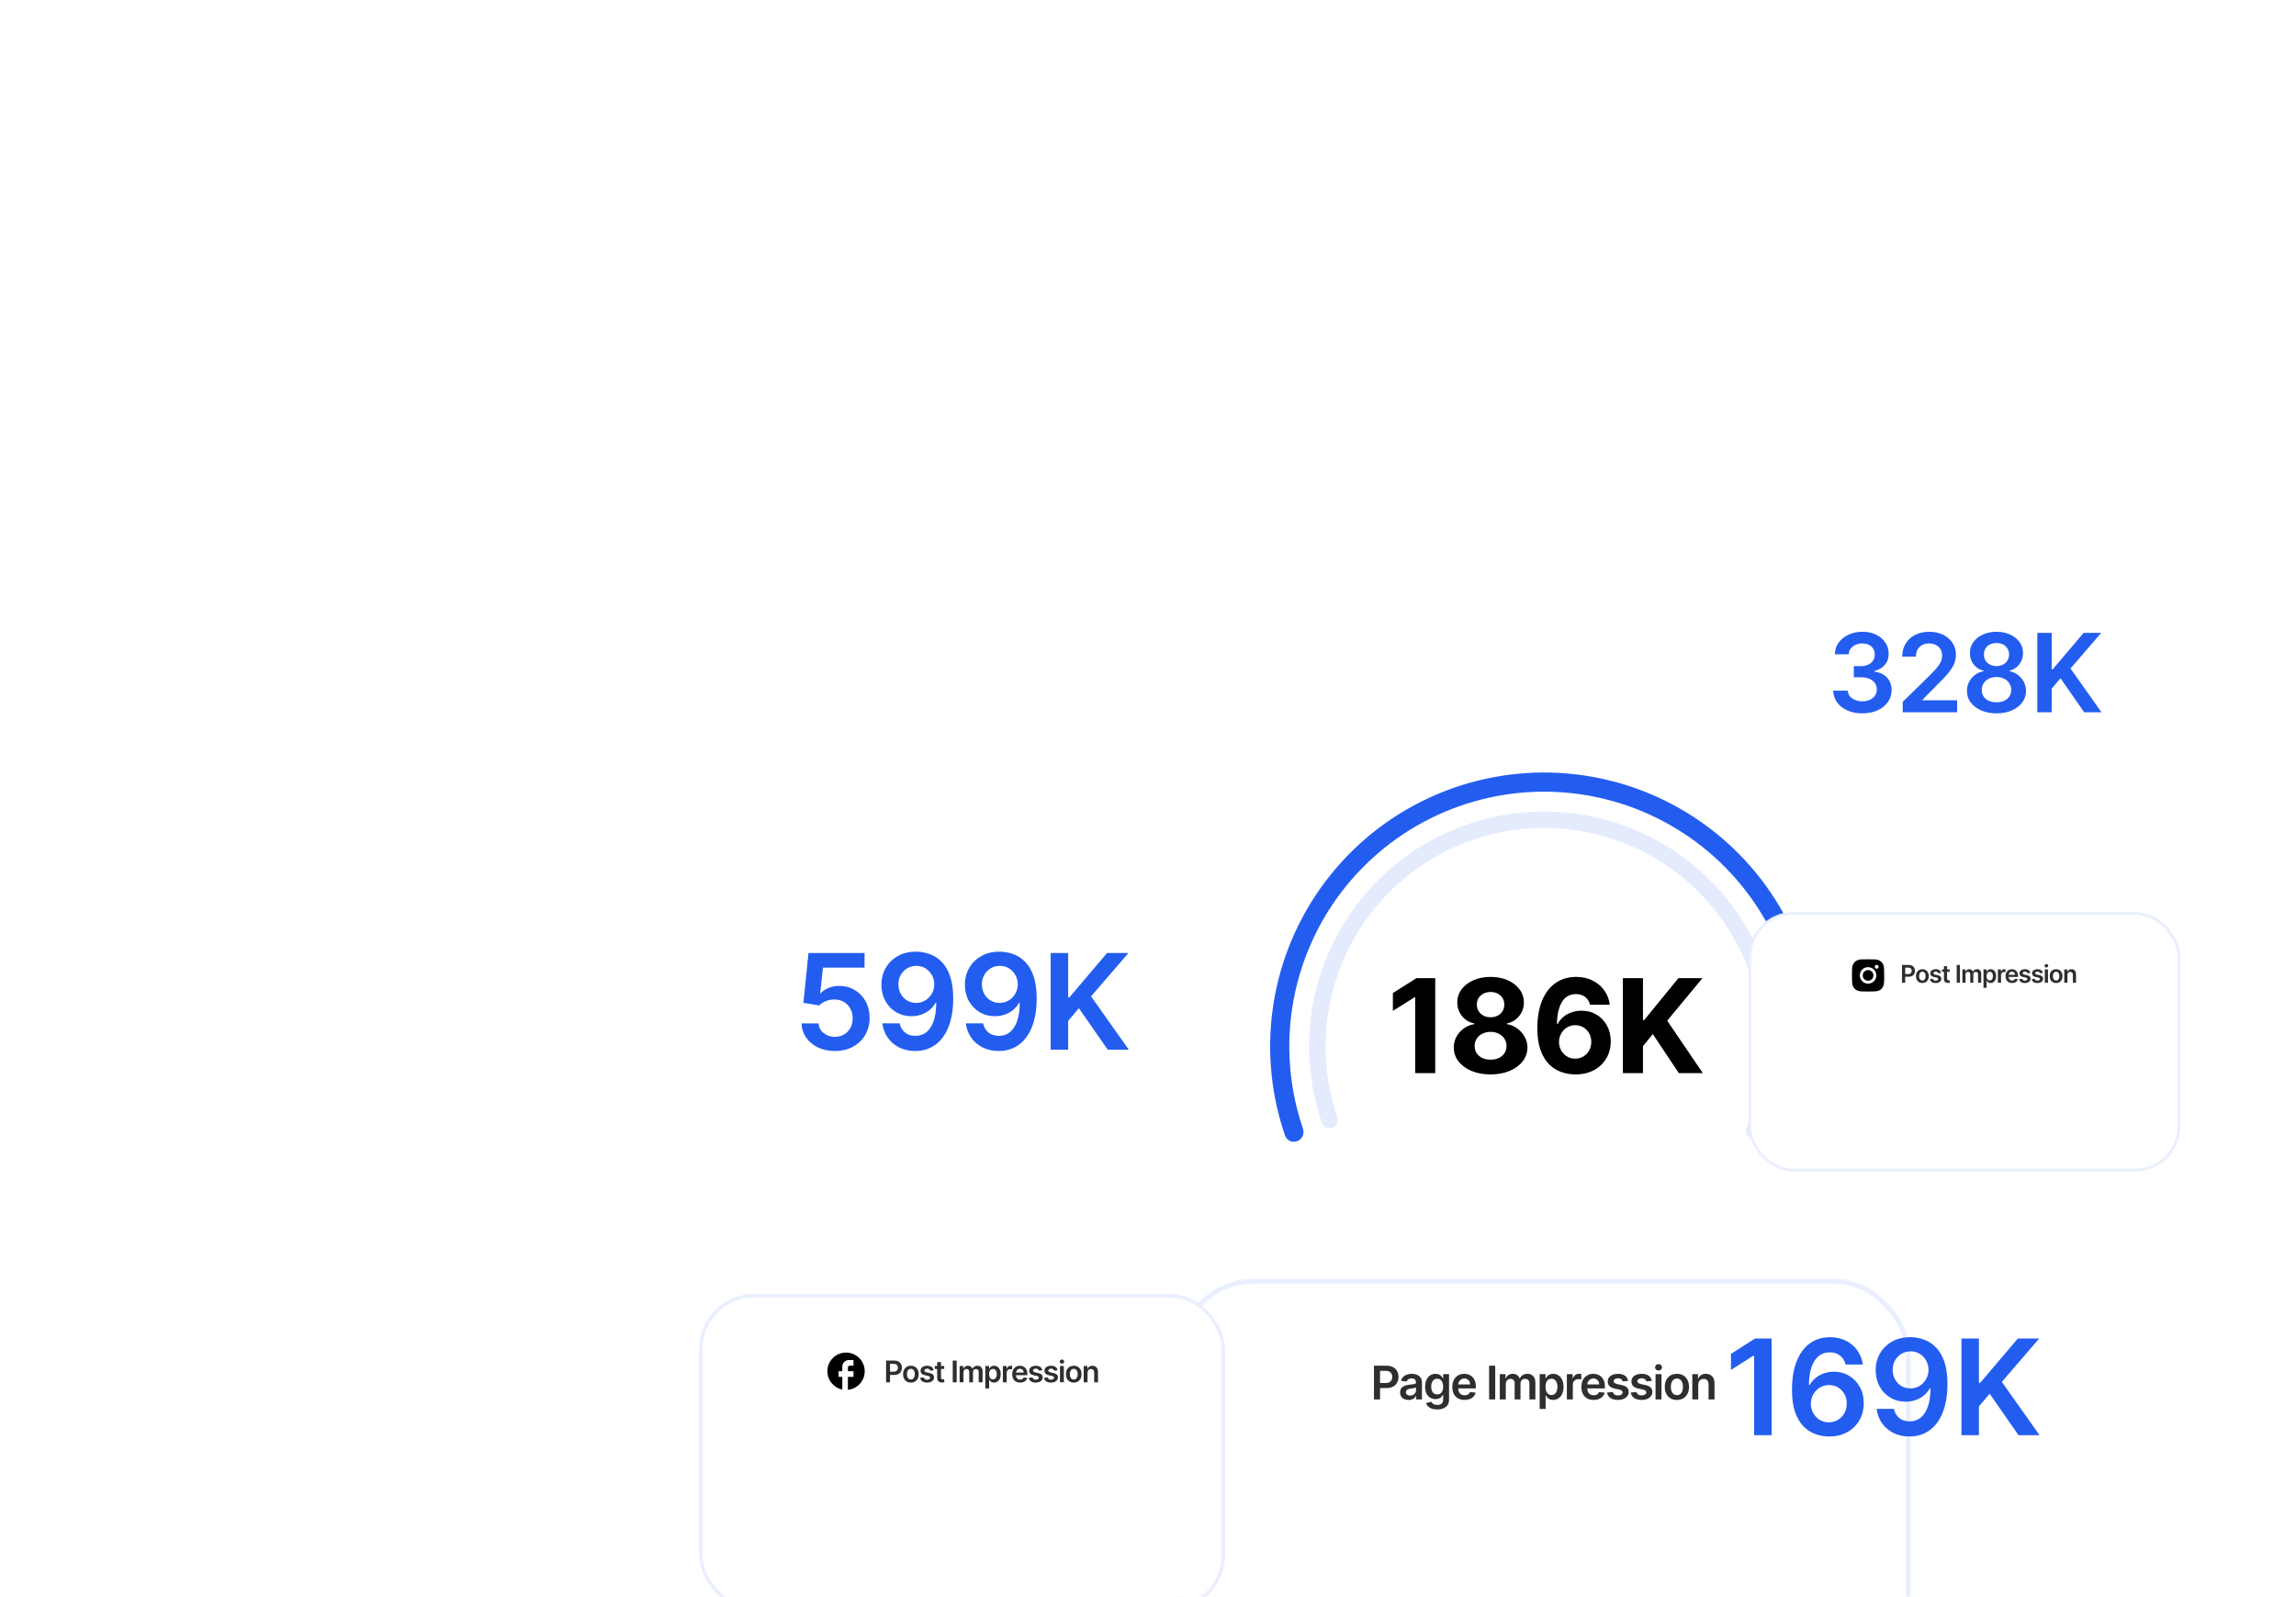 <?xml version="1.0" encoding="UTF-8"?>
<svg xmlns="http://www.w3.org/2000/svg" width="624" height="434" viewBox="0 0 624 434" fill="none">
  <g clip-path="url(#clip0_879_989)">
    <g filter="url(#filter0_dddd_879_989)">
      <rect x="319.985" y="164.422" width="199.311" height="176.465" rx="20.784" fill="white"></rect>
      <rect x="320.635" y="165.071" width="198.012" height="175.166" rx="20.134" stroke="#235DF0" stroke-opacity="0.1" stroke-width="1.299"></rect>
      <path d="M373.407 197.205V188.038H376.844C377.548 188.038 378.139 188.169 378.617 188.432C379.097 188.695 379.46 189.056 379.704 189.515C379.952 189.972 380.076 190.491 380.076 191.073C380.076 191.661 379.952 192.183 379.704 192.639C379.457 193.096 379.091 193.456 378.608 193.718C378.124 193.978 377.529 194.108 376.822 194.108H374.543V192.742H376.598C377.01 192.742 377.347 192.671 377.61 192.528C377.872 192.384 378.066 192.187 378.191 191.937C378.32 191.686 378.384 191.398 378.384 191.073C378.384 190.748 378.32 190.461 378.191 190.213C378.066 189.966 377.871 189.773 377.605 189.636C377.343 189.496 377.004 189.426 376.589 189.426H375.067V197.205H373.407ZM382.821 197.344C382.385 197.344 381.993 197.266 381.644 197.111C381.298 196.953 381.023 196.72 380.82 196.413C380.62 196.105 380.52 195.726 380.52 195.276C380.52 194.888 380.592 194.567 380.735 194.314C380.879 194.06 381.074 193.857 381.322 193.705C381.569 193.553 381.848 193.438 382.159 193.36C382.472 193.28 382.796 193.221 383.13 193.186C383.533 193.144 383.86 193.106 384.11 193.074C384.361 193.038 384.543 192.984 384.656 192.913C384.773 192.838 384.831 192.723 384.831 192.568V192.541C384.831 192.204 384.731 191.943 384.531 191.758C384.331 191.573 384.043 191.48 383.667 191.48C383.27 191.48 382.955 191.567 382.723 191.74C382.493 191.913 382.338 192.117 382.257 192.353L380.744 192.138C380.864 191.72 381.061 191.371 381.335 191.091C381.61 190.807 381.945 190.595 382.342 190.455C382.739 190.312 383.178 190.24 383.658 190.24C383.989 190.24 384.319 190.279 384.647 190.357C384.976 190.434 385.276 190.563 385.547 190.742C385.819 190.918 386.036 191.158 386.201 191.462C386.368 191.767 386.451 192.147 386.451 192.604V197.205H384.894V196.261H384.84C384.741 196.452 384.603 196.631 384.424 196.798C384.248 196.962 384.025 197.095 383.757 197.196C383.491 197.295 383.179 197.344 382.821 197.344ZM383.242 196.153C383.567 196.153 383.849 196.089 384.088 195.961C384.327 195.829 384.51 195.656 384.638 195.442C384.77 195.227 384.835 194.992 384.835 194.739V193.929C384.785 193.97 384.698 194.009 384.576 194.045C384.456 194.081 384.322 194.112 384.173 194.139C384.024 194.166 383.876 194.19 383.73 194.211C383.584 194.231 383.457 194.249 383.349 194.264C383.108 194.297 382.891 194.351 382.7 194.425C382.509 194.5 382.359 194.604 382.248 194.739C382.138 194.87 382.083 195.04 382.083 195.249C382.083 195.547 382.192 195.773 382.409 195.925C382.627 196.077 382.905 196.153 383.242 196.153ZM390.59 199.927C390.008 199.927 389.508 199.847 389.09 199.689C388.672 199.534 388.337 199.325 388.083 199.063C387.829 198.8 387.653 198.509 387.555 198.19L389.014 197.836C389.08 197.97 389.175 198.103 389.301 198.235C389.426 198.369 389.595 198.479 389.806 198.566C390.021 198.655 390.291 198.7 390.617 198.7C391.076 198.7 391.457 198.588 391.758 198.364C392.059 198.144 392.21 197.78 392.21 197.272V195.97H392.129C392.046 196.137 391.924 196.308 391.762 196.484C391.604 196.66 391.394 196.808 391.131 196.928C390.872 197.047 390.545 197.107 390.151 197.107C389.623 197.107 389.144 196.983 388.714 196.735C388.287 196.484 387.947 196.111 387.694 195.616C387.443 195.118 387.318 194.494 387.318 193.745C387.318 192.99 387.443 192.353 387.694 191.834C387.947 191.312 388.289 190.916 388.719 190.648C389.148 190.376 389.627 190.24 390.156 190.24C390.558 190.24 390.89 190.309 391.149 190.446C391.412 190.58 391.621 190.743 391.776 190.934C391.931 191.122 392.049 191.3 392.129 191.467H392.219V190.33H393.817V197.317C393.817 197.905 393.677 198.391 393.396 198.776C393.116 199.161 392.732 199.449 392.246 199.64C391.759 199.831 391.207 199.927 390.59 199.927ZM390.603 195.835C390.946 195.835 391.239 195.752 391.48 195.585C391.722 195.418 391.906 195.177 392.031 194.864C392.156 194.551 392.219 194.175 392.219 193.736C392.219 193.303 392.156 192.924 392.031 192.599C391.909 192.274 391.727 192.022 391.485 191.843C391.246 191.661 390.952 191.57 390.603 191.57C390.242 191.57 389.941 191.664 389.699 191.852C389.457 192.04 389.275 192.298 389.153 192.626C389.031 192.951 388.969 193.321 388.969 193.736C388.969 194.157 389.031 194.525 389.153 194.842C389.278 195.155 389.462 195.4 389.703 195.576C389.948 195.749 390.248 195.835 390.603 195.835ZM398.04 197.339C397.351 197.339 396.756 197.196 396.254 196.91C395.756 196.62 395.373 196.211 395.104 195.683C394.836 195.152 394.701 194.527 394.701 193.808C394.701 193.101 394.836 192.48 395.104 191.946C395.376 191.409 395.755 190.991 396.241 190.692C396.727 190.391 397.299 190.24 397.955 190.24C398.379 190.24 398.779 190.309 399.155 190.446C399.534 190.58 399.868 190.789 400.158 191.073C400.45 191.356 400.68 191.717 400.847 192.156C401.014 192.592 401.098 193.111 401.098 193.714V194.211H395.462V193.118H399.544C399.541 192.808 399.474 192.532 399.343 192.29C399.212 192.046 399.028 191.853 398.792 191.713C398.56 191.573 398.288 191.503 397.978 191.503C397.647 191.503 397.356 191.583 397.105 191.744C396.854 191.902 396.659 192.111 396.519 192.371C396.381 192.628 396.311 192.91 396.308 193.217V194.17C396.308 194.57 396.381 194.913 396.528 195.2C396.674 195.483 396.878 195.701 397.141 195.853C397.403 196.003 397.711 196.077 398.063 196.077C398.299 196.077 398.512 196.044 398.703 195.979C398.894 195.91 399.059 195.81 399.2 195.679C399.34 195.547 399.446 195.385 399.518 195.191L401.03 195.361C400.935 195.761 400.753 196.11 400.484 196.408C400.219 196.704 399.879 196.934 399.464 197.098C399.049 197.259 398.575 197.339 398.04 197.339ZM406.365 188.038V197.205H404.705V188.038H406.365ZM407.611 197.205V190.33H409.16V191.498H409.24C409.384 191.104 409.621 190.797 409.952 190.576C410.283 190.352 410.679 190.24 411.138 190.24C411.604 190.24 411.996 190.354 412.316 190.58C412.638 190.804 412.865 191.11 412.996 191.498H413.068C413.22 191.116 413.476 190.812 413.837 190.585C414.201 190.355 414.633 190.24 415.131 190.24C415.764 190.24 416.28 190.44 416.68 190.84C417.08 191.24 417.28 191.823 417.28 192.59V197.205H415.655V192.841C415.655 192.414 415.541 192.102 415.315 191.905C415.088 191.705 414.81 191.605 414.482 191.605C414.091 191.605 413.785 191.728 413.564 191.973C413.347 192.214 413.238 192.529 413.238 192.917V197.205H411.649V192.774C411.649 192.419 411.541 192.135 411.326 191.923C411.114 191.711 410.837 191.605 410.494 191.605C410.261 191.605 410.049 191.665 409.858 191.785C409.667 191.901 409.515 192.067 409.402 192.281C409.288 192.493 409.232 192.741 409.232 193.024V197.205H407.611ZM418.442 199.783V190.33H420.036V191.467H420.13C420.214 191.3 420.331 191.122 420.484 190.934C420.636 190.743 420.842 190.58 421.101 190.446C421.361 190.309 421.692 190.24 422.095 190.24C422.626 190.24 423.105 190.376 423.532 190.648C423.961 190.916 424.302 191.315 424.552 191.843C424.806 192.368 424.933 193.012 424.933 193.776C424.933 194.531 424.809 195.173 424.561 195.701C424.314 196.229 423.976 196.632 423.55 196.91C423.123 197.187 422.64 197.326 422.099 197.326C421.706 197.326 421.379 197.26 421.119 197.129C420.86 196.998 420.651 196.84 420.493 196.655C420.337 196.467 420.216 196.289 420.13 196.122H420.063V199.783H418.442ZM420.031 193.767C420.031 194.212 420.094 194.601 420.219 194.936C420.348 195.27 420.531 195.531 420.77 195.719C421.012 195.904 421.304 195.997 421.647 195.997C422.005 195.997 422.305 195.901 422.547 195.71C422.789 195.516 422.971 195.252 423.093 194.918C423.218 194.581 423.281 194.197 423.281 193.767C423.281 193.341 423.22 192.962 423.098 192.631C422.975 192.299 422.793 192.04 422.552 191.852C422.31 191.664 422.008 191.57 421.647 191.57C421.301 191.57 421.007 191.661 420.766 191.843C420.524 192.025 420.34 192.28 420.215 192.608C420.093 192.936 420.031 193.323 420.031 193.767ZM425.839 197.205V190.33H427.411V191.476H427.482C427.608 191.079 427.822 190.773 428.127 190.558C428.434 190.34 428.785 190.231 429.179 190.231C429.268 190.231 429.368 190.236 429.479 190.245C429.592 190.251 429.686 190.261 429.761 190.276V191.767C429.692 191.743 429.583 191.722 429.434 191.704C429.288 191.683 429.146 191.673 429.009 191.673C428.713 191.673 428.448 191.737 428.212 191.865C427.979 191.99 427.796 192.165 427.661 192.389C427.527 192.613 427.46 192.871 427.46 193.163V197.205H425.839ZM433.117 197.339C432.427 197.339 431.832 197.196 431.331 196.91C430.832 196.62 430.449 196.211 430.18 195.683C429.912 195.152 429.778 194.527 429.778 193.808C429.778 193.101 429.912 192.48 430.18 191.946C430.452 191.409 430.831 190.991 431.317 190.692C431.804 190.391 432.375 190.24 433.032 190.24C433.455 190.24 433.855 190.309 434.231 190.446C434.61 190.58 434.945 190.789 435.234 191.073C435.526 191.356 435.756 191.717 435.923 192.156C436.09 192.592 436.174 193.111 436.174 193.714V194.211H430.539V193.118H434.621C434.618 192.808 434.551 192.532 434.419 192.29C434.288 192.046 434.105 191.853 433.869 191.713C433.636 191.573 433.364 191.503 433.054 191.503C432.723 191.503 432.432 191.583 432.181 191.744C431.931 191.902 431.735 192.111 431.595 192.371C431.458 192.628 431.388 192.91 431.385 193.217V194.17C431.385 194.57 431.458 194.913 431.604 195.2C431.75 195.483 431.954 195.701 432.217 195.853C432.48 196.003 432.787 196.077 433.139 196.077C433.375 196.077 433.588 196.044 433.779 195.979C433.97 195.91 434.136 195.81 434.276 195.679C434.416 195.547 434.522 195.385 434.594 195.191L436.107 195.361C436.011 195.761 435.829 196.11 435.561 196.408C435.295 196.704 434.955 196.934 434.54 197.098C434.125 197.259 433.651 197.339 433.117 197.339ZM442.498 192.147L441.021 192.308C440.979 192.159 440.906 192.019 440.801 191.887C440.7 191.756 440.563 191.65 440.39 191.57C440.217 191.489 440.005 191.449 439.754 191.449C439.417 191.449 439.133 191.522 438.904 191.668C438.677 191.814 438.565 192.004 438.568 192.237C438.565 192.437 438.638 192.599 438.787 192.725C438.939 192.85 439.19 192.953 439.539 193.033L440.712 193.284C441.362 193.424 441.846 193.647 442.162 193.951C442.481 194.255 442.643 194.654 442.646 195.146C442.643 195.579 442.516 195.961 442.265 196.292C442.017 196.62 441.673 196.877 441.231 197.062C440.789 197.247 440.282 197.339 439.709 197.339C438.868 197.339 438.19 197.163 437.677 196.811C437.164 196.456 436.858 195.962 436.759 195.33L438.34 195.177C438.411 195.488 438.563 195.722 438.796 195.88C439.029 196.038 439.332 196.117 439.705 196.117C440.09 196.117 440.399 196.038 440.631 195.88C440.867 195.722 440.985 195.527 440.985 195.294C440.985 195.097 440.909 194.934 440.757 194.806C440.607 194.678 440.375 194.579 440.058 194.51L438.886 194.264C438.226 194.127 437.738 193.896 437.422 193.57C437.106 193.242 436.949 192.827 436.952 192.326C436.949 191.902 437.064 191.535 437.297 191.225C437.532 190.912 437.859 190.67 438.277 190.5C438.698 190.327 439.183 190.24 439.732 190.24C440.537 190.24 441.171 190.412 441.634 190.755C442.099 191.098 442.387 191.562 442.498 192.147ZM448.935 192.147L447.458 192.308C447.416 192.159 447.343 192.019 447.238 191.887C447.137 191.756 447 191.65 446.826 191.57C446.653 191.489 446.442 191.449 446.191 191.449C445.854 191.449 445.57 191.522 445.34 191.668C445.114 191.814 445.002 192.004 445.005 192.237C445.002 192.437 445.075 192.599 445.224 192.725C445.376 192.85 445.627 192.953 445.976 193.033L447.149 193.284C447.799 193.424 448.283 193.647 448.599 193.951C448.918 194.255 449.079 194.654 449.082 195.146C449.079 195.579 448.953 195.961 448.702 196.292C448.454 196.62 448.11 196.877 447.668 197.062C447.226 197.247 446.719 197.339 446.146 197.339C445.305 197.339 444.627 197.163 444.114 196.811C443.601 196.456 443.295 195.962 443.196 195.33L444.776 195.177C444.848 195.488 445 195.722 445.233 195.88C445.466 196.038 445.769 196.117 446.142 196.117C446.527 196.117 446.835 196.038 447.068 195.88C447.304 195.722 447.422 195.527 447.422 195.294C447.422 195.097 447.346 194.934 447.194 194.806C447.044 194.678 446.812 194.579 446.495 194.51L445.323 194.264C444.663 194.127 444.175 193.896 443.859 193.57C443.543 193.242 443.386 192.827 443.389 192.326C443.386 191.902 443.501 191.535 443.734 191.225C443.969 190.912 444.296 190.67 444.714 190.5C445.135 190.327 445.619 190.24 446.169 190.24C446.974 190.24 447.608 190.412 448.071 190.755C448.536 191.098 448.824 191.562 448.935 192.147ZM449.938 197.205V190.33H451.558V197.205H449.938ZM450.752 189.354C450.496 189.354 450.275 189.269 450.09 189.099C449.905 188.926 449.812 188.718 449.812 188.477C449.812 188.232 449.905 188.025 450.09 187.855C450.275 187.681 450.496 187.595 450.752 187.595C451.012 187.595 451.233 187.681 451.415 187.855C451.6 188.025 451.692 188.232 451.692 188.477C451.692 188.718 451.6 188.926 451.415 189.099C451.233 189.269 451.012 189.354 450.752 189.354ZM455.742 197.339C455.071 197.339 454.489 197.192 453.997 196.896C453.504 196.601 453.122 196.188 452.851 195.656C452.582 195.125 452.448 194.505 452.448 193.794C452.448 193.084 452.582 192.462 452.851 191.928C453.122 191.394 453.504 190.979 453.997 190.683C454.489 190.388 455.071 190.24 455.742 190.24C456.414 190.24 456.996 190.388 457.488 190.683C457.98 190.979 458.361 191.394 458.629 191.928C458.901 192.462 459.037 193.084 459.037 193.794C459.037 194.505 458.901 195.125 458.629 195.656C458.361 196.188 457.98 196.601 457.488 196.896C456.996 197.192 456.414 197.339 455.742 197.339ZM455.751 196.041C456.115 196.041 456.42 195.941 456.664 195.741C456.909 195.538 457.091 195.267 457.21 194.927C457.333 194.587 457.394 194.208 457.394 193.79C457.394 193.369 457.333 192.989 457.21 192.648C457.091 192.305 456.909 192.032 456.664 191.829C456.42 191.626 456.115 191.525 455.751 191.525C455.378 191.525 455.068 191.626 454.82 191.829C454.576 192.032 454.392 192.305 454.27 192.648C454.15 192.989 454.091 193.369 454.091 193.79C454.091 194.208 454.15 194.587 454.27 194.927C454.392 195.267 454.576 195.538 454.82 195.741C455.068 195.941 455.378 196.041 455.751 196.041ZM461.551 193.177V197.205H459.931V190.33H461.48V191.498H461.56C461.719 191.113 461.971 190.807 462.317 190.58C462.666 190.354 463.097 190.24 463.61 190.24C464.085 190.24 464.498 190.342 464.85 190.545C465.205 190.748 465.48 191.042 465.674 191.426C465.871 191.811 465.968 192.278 465.965 192.827V197.205H464.345V193.078C464.345 192.619 464.225 192.259 463.986 191.999C463.751 191.74 463.424 191.61 463.006 191.61C462.723 191.61 462.471 191.673 462.25 191.798C462.032 191.92 461.86 192.098 461.735 192.331C461.613 192.563 461.551 192.845 461.551 193.177Z" fill="#2E2E2E"></path>
    </g>
    <path d="M390.068 265.865V291.667H384.613V271.043H384.462L378.553 274.747V269.909L384.94 265.865H390.068ZM405.104 292.02C403.163 292.02 401.437 291.705 399.926 291.075C398.422 290.437 397.242 289.567 396.385 288.467C395.529 287.367 395.1 286.119 395.1 284.725C395.1 283.65 395.344 282.663 395.831 281.765C396.327 280.857 396.999 280.106 397.847 279.509C398.695 278.905 399.644 278.518 400.694 278.35V278.174C399.317 277.897 398.2 277.229 397.343 276.171C396.486 275.104 396.058 273.865 396.058 272.454C396.058 271.119 396.448 269.93 397.23 268.889C398.011 267.839 399.082 267.016 400.442 266.42C401.811 265.815 403.365 265.513 405.104 265.513C406.842 265.513 408.392 265.815 409.752 266.42C411.121 267.024 412.197 267.852 412.978 268.902C413.759 269.943 414.154 271.127 414.162 272.454C414.154 273.874 413.717 275.113 412.852 276.171C411.987 277.229 410.878 277.897 409.526 278.174V278.35C410.559 278.518 411.495 278.905 412.335 279.509C413.183 280.106 413.855 280.857 414.351 281.765C414.855 282.663 415.111 283.65 415.119 284.725C415.111 286.119 414.678 287.367 413.822 288.467C412.965 289.567 411.781 290.437 410.269 291.075C408.766 291.705 407.044 292.02 405.104 292.02ZM405.104 288.013C405.969 288.013 406.725 287.858 407.371 287.547C408.018 287.228 408.522 286.791 408.883 286.237C409.253 285.674 409.437 285.028 409.437 284.297C409.437 283.549 409.249 282.89 408.871 282.319C408.493 281.739 407.98 281.286 407.334 280.958C406.687 280.622 405.944 280.454 405.104 280.454C404.272 280.454 403.529 280.622 402.874 280.958C402.219 281.286 401.702 281.739 401.324 282.319C400.955 282.89 400.77 283.549 400.77 284.297C400.77 285.028 400.95 285.674 401.311 286.237C401.673 286.791 402.181 287.228 402.836 287.547C403.491 287.858 404.247 288.013 405.104 288.013ZM405.104 276.486C405.826 276.486 406.468 276.339 407.031 276.045C407.594 275.751 408.035 275.344 408.354 274.823C408.673 274.302 408.833 273.702 408.833 273.021C408.833 272.349 408.673 271.761 408.354 271.257C408.035 270.745 407.598 270.346 407.044 270.061C406.489 269.767 405.843 269.62 405.104 269.62C404.373 269.62 403.726 269.767 403.163 270.061C402.601 270.346 402.16 270.745 401.841 271.257C401.53 271.761 401.374 272.349 401.374 273.021C401.374 273.702 401.534 274.302 401.853 274.823C402.172 275.344 402.613 275.751 403.176 276.045C403.739 276.339 404.381 276.486 405.104 276.486ZM428.114 292.02C426.787 292.011 425.506 291.789 424.272 291.352C423.045 290.915 421.945 290.206 420.971 289.223C419.997 288.24 419.224 286.938 418.653 285.317C418.09 283.696 417.809 281.706 417.809 279.346C417.817 277.179 418.065 275.243 418.552 273.538C419.047 271.824 419.753 270.371 420.668 269.179C421.592 267.986 422.697 267.079 423.982 266.457C425.267 265.827 426.707 265.513 428.303 265.513C430.025 265.513 431.545 265.848 432.864 266.52C434.182 267.184 435.241 268.087 436.039 269.229C436.845 270.371 437.332 271.652 437.5 273.072H432.12C431.91 272.173 431.47 271.467 430.798 270.955C430.126 270.443 429.294 270.187 428.303 270.187C426.623 270.187 425.347 270.917 424.473 272.379C423.608 273.84 423.167 275.826 423.15 278.338H423.327C423.713 277.573 424.234 276.923 424.889 276.385C425.552 275.839 426.304 275.423 427.144 275.138C427.992 274.844 428.887 274.697 429.828 274.697C431.356 274.697 432.717 275.058 433.909 275.78C435.102 276.494 436.043 277.477 436.732 278.728C437.42 279.98 437.765 281.412 437.765 283.024C437.765 284.771 437.357 286.325 436.543 287.686C435.736 289.047 434.607 290.113 433.154 290.886C431.709 291.65 430.029 292.028 428.114 292.02ZM428.089 287.736C428.929 287.736 429.681 287.535 430.344 287.132C431.008 286.728 431.528 286.182 431.906 285.494C432.284 284.805 432.473 284.032 432.473 283.176C432.473 282.319 432.284 281.55 431.906 280.87C431.537 280.19 431.024 279.648 430.369 279.245C429.714 278.842 428.967 278.64 428.127 278.64C427.497 278.64 426.913 278.758 426.376 278.993C425.846 279.228 425.38 279.556 424.977 279.976C424.582 280.396 424.272 280.883 424.045 281.437C423.818 281.983 423.705 282.567 423.705 283.188C423.705 284.02 423.894 284.78 424.272 285.469C424.658 286.157 425.179 286.707 425.834 287.119C426.497 287.53 427.249 287.736 428.089 287.736ZM441.062 291.667V265.865H446.517V277.242H446.857L456.142 265.865H462.681L453.106 277.418L462.794 291.667H456.268L449.2 281.059L446.517 284.335V291.667H441.062Z" fill="black"></path>
    <path d="M485.271 313.63C486.585 314.216 488.13 313.626 488.669 312.292C492.92 301.768 494.713 290.399 493.894 279.055C493.014 266.844 489.135 255.039 482.602 244.685C476.069 234.33 467.084 225.747 456.441 219.696C445.799 213.644 433.828 210.31 421.59 209.989C409.351 209.669 397.223 212.372 386.278 217.858C375.334 223.345 365.911 231.446 358.845 241.444C351.779 251.442 347.288 263.028 345.77 275.176C344.359 286.462 345.554 297.909 349.249 308.641C349.717 310.002 351.228 310.671 352.572 310.156V310.156C353.915 309.64 354.581 308.134 354.116 306.772C350.727 296.841 349.636 286.258 350.94 275.822C352.352 264.525 356.529 253.749 363.1 244.451C369.672 235.153 378.435 227.619 388.613 222.516C398.792 217.414 410.071 214.9 421.453 215.198C432.835 215.496 443.968 218.597 453.866 224.225C463.763 229.853 472.12 237.836 478.195 247.465C484.271 257.094 487.878 268.073 488.697 279.43C489.454 289.919 487.81 300.431 483.906 310.171C483.37 311.507 483.956 313.045 485.271 313.63V313.63Z" fill="#235DF0"></path>
    <path d="M475.926 309.47C477.053 309.972 478.378 309.467 478.84 308.322C482.485 299.297 484.023 289.547 483.321 279.818C482.566 269.346 479.24 259.222 473.637 250.342C468.034 241.462 460.328 234.101 451.201 228.911C442.074 223.721 431.808 220.862 421.312 220.587C410.816 220.312 400.415 222.63 391.029 227.336C381.643 232.041 373.562 238.989 367.502 247.563C361.442 256.137 357.591 266.073 356.289 276.492C355.079 286.17 356.104 295.987 359.272 305.191C359.674 306.358 360.97 306.933 362.122 306.49V306.49C363.274 306.048 363.845 304.757 363.447 303.589C360.54 295.072 359.604 285.995 360.723 277.046C361.934 267.357 365.516 258.116 371.152 250.142C376.787 242.168 384.302 235.707 393.031 231.331C401.761 226.955 411.434 224.799 421.195 225.055C430.957 225.31 440.504 227.969 448.992 232.796C457.48 237.623 464.647 244.468 469.858 252.727C475.068 260.985 478.162 270.4 478.864 280.14C479.513 289.135 478.103 298.15 474.755 306.504C474.295 307.649 474.798 308.968 475.926 309.47V309.47Z" fill="#E4EBFD"></path>
    <g filter="url(#filter1_dddd_879_989)">
      <rect x="475.18" y="140" width="117.381" height="70.521" rx="12.24" fill="white"></rect>
      <rect x="475.563" y="140.383" width="116.616" height="69.756" rx="11.858" stroke="#235DF0" stroke-opacity="0.1" stroke-width="0.765"></rect>
      <g clip-path="url(#clip1_879_989)">
        <path d="M507.703 155.785C506.896 155.785 506.246 156.442 506.246 157.242C506.246 158.043 506.902 158.699 507.703 158.699C508.503 158.699 509.16 158.043 509.16 157.242C509.16 156.442 508.503 155.785 507.703 155.785ZM512.081 157.242C512.081 156.635 512.081 156.041 512.049 155.435C512.018 154.734 511.855 154.109 511.343 153.602C510.83 153.089 510.211 152.927 509.51 152.896C508.904 152.864 508.309 152.864 507.703 152.864C507.096 152.864 506.502 152.864 505.895 152.896C505.195 152.927 504.569 153.089 504.063 153.602C503.55 154.115 503.387 154.734 503.356 155.435C503.325 156.041 503.325 156.635 503.325 157.242C503.325 157.849 503.325 158.443 503.356 159.049C503.387 159.75 503.55 160.375 504.063 160.882C504.576 161.395 505.195 161.557 505.895 161.589C506.502 161.62 507.096 161.62 507.703 161.62C508.309 161.62 508.904 161.62 509.51 161.589C510.211 161.557 510.836 161.395 511.343 160.882C511.855 160.369 512.018 159.75 512.049 159.049C512.087 158.449 512.081 157.849 512.081 157.242ZM507.703 159.487C506.458 159.487 505.458 158.487 505.458 157.242C505.458 155.998 506.458 154.997 507.703 154.997C508.947 154.997 509.948 155.998 509.948 157.242C509.948 158.487 508.947 159.487 507.703 159.487ZM510.042 155.428C509.754 155.428 509.516 155.197 509.516 154.903C509.516 154.609 509.748 154.378 510.042 154.378C510.336 154.378 510.567 154.609 510.567 154.903C510.569 154.972 510.556 155.04 510.53 155.103C510.505 155.167 510.466 155.224 510.417 155.272C510.369 155.321 510.312 155.36 510.248 155.385C510.185 155.411 510.117 155.424 510.048 155.422L510.042 155.428Z" fill="black"></path>
      </g>
      <path d="M516.916 159.243V154.392H518.735C519.108 154.392 519.421 154.461 519.673 154.6C519.928 154.739 520.119 154.93 520.249 155.173C520.38 155.415 520.446 155.69 520.446 155.998C520.446 156.309 520.38 156.585 520.249 156.827C520.118 157.068 519.924 157.259 519.669 157.398C519.413 157.535 519.098 157.604 518.723 157.604H517.518V156.881H518.605C518.823 156.881 519.001 156.843 519.14 156.768C519.279 156.692 519.382 156.588 519.448 156.455C519.516 156.322 519.55 156.17 519.55 155.998C519.55 155.826 519.516 155.674 519.448 155.543C519.382 155.412 519.278 155.31 519.138 155.237C518.999 155.163 518.82 155.126 518.6 155.126H517.795V159.243H516.916ZM522.452 159.314C522.096 159.314 521.788 159.236 521.528 159.08C521.267 158.923 521.065 158.705 520.921 158.424C520.779 158.142 520.708 157.814 520.708 157.438C520.708 157.062 520.779 156.733 520.921 156.45C521.065 156.167 521.267 155.948 521.528 155.792C521.788 155.635 522.096 155.557 522.452 155.557C522.807 155.557 523.115 155.635 523.376 155.792C523.636 155.948 523.837 156.167 523.98 156.45C524.123 156.733 524.195 157.062 524.195 157.438C524.195 157.814 524.123 158.142 523.98 158.424C523.837 158.705 523.636 158.923 523.376 159.08C523.115 159.236 522.807 159.314 522.452 159.314ZM522.456 158.627C522.649 158.627 522.81 158.574 522.94 158.469C523.069 158.361 523.165 158.217 523.229 158.037C523.293 157.857 523.326 157.657 523.326 157.436C523.326 157.213 523.293 157.012 523.229 156.832C523.165 156.65 523.069 156.505 522.94 156.398C522.81 156.291 522.649 156.237 522.456 156.237C522.259 156.237 522.095 156.291 521.964 156.398C521.834 156.505 521.737 156.65 521.672 156.832C521.609 157.012 521.577 157.213 521.577 157.436C521.577 157.657 521.609 157.857 521.672 158.037C521.737 158.217 521.834 158.361 521.964 158.469C522.095 158.574 522.259 158.627 522.456 158.627ZM527.544 156.566L526.763 156.652C526.741 156.573 526.702 156.498 526.647 156.429C526.593 156.359 526.52 156.303 526.429 156.261C526.337 156.218 526.225 156.197 526.092 156.197C525.914 156.197 525.764 156.235 525.642 156.313C525.522 156.39 525.463 156.49 525.464 156.614C525.463 156.719 525.502 156.806 525.581 156.872C525.661 156.938 525.794 156.993 525.979 157.035L526.599 157.168C526.943 157.242 527.199 157.36 527.367 157.521C527.536 157.682 527.621 157.893 527.623 158.153C527.621 158.382 527.554 158.585 527.421 158.76C527.29 158.934 527.108 159.069 526.874 159.167C526.64 159.265 526.372 159.314 526.069 159.314C525.623 159.314 525.265 159.221 524.993 159.035C524.721 158.847 524.56 158.585 524.507 158.251L525.344 158.17C525.382 158.334 525.462 158.458 525.585 158.542C525.708 158.626 525.869 158.668 526.066 158.668C526.27 158.668 526.433 158.626 526.557 158.542C526.681 158.458 526.744 158.355 526.744 158.232C526.744 158.127 526.703 158.041 526.623 157.973C526.544 157.906 526.421 157.853 526.253 157.817L525.633 157.687C525.284 157.614 525.025 157.492 524.858 157.32C524.691 157.146 524.608 156.926 524.609 156.661C524.608 156.437 524.669 156.243 524.792 156.078C524.916 155.912 525.089 155.785 525.31 155.694C525.533 155.603 525.79 155.557 526.08 155.557C526.507 155.557 526.842 155.648 527.087 155.83C527.334 156.011 527.486 156.257 527.544 156.566ZM529.892 155.604V156.268H527.8V155.604H529.892ZM528.317 154.733H529.174V158.149C529.174 158.264 529.192 158.352 529.227 158.414C529.263 158.474 529.31 158.515 529.369 158.537C529.427 158.559 529.492 158.57 529.563 158.57C529.617 158.57 529.666 158.566 529.71 158.559C529.756 158.551 529.79 158.544 529.814 158.537L529.959 159.208C529.913 159.223 529.847 159.241 529.762 159.26C529.678 159.279 529.576 159.29 529.454 159.293C529.239 159.299 529.046 159.267 528.874 159.196C528.701 159.123 528.565 159.011 528.464 158.859C528.364 158.708 528.315 158.518 528.317 158.291V154.733ZM532.672 154.392V159.243H531.793V154.392H532.672ZM533.331 159.243V155.604H534.151V156.223H534.193C534.269 156.014 534.395 155.852 534.57 155.735C534.745 155.616 534.955 155.557 535.198 155.557C535.444 155.557 535.652 155.617 535.821 155.737C535.991 155.856 536.112 156.017 536.181 156.223H536.219C536.299 156.021 536.435 155.86 536.626 155.74C536.819 155.618 537.047 155.557 537.311 155.557C537.646 155.557 537.919 155.663 538.131 155.875C538.342 156.086 538.448 156.395 538.448 156.801V159.243H537.588V156.933C537.588 156.708 537.528 156.543 537.408 156.438C537.288 156.333 537.141 156.28 536.967 156.28C536.761 156.28 536.599 156.344 536.482 156.474C536.367 156.602 536.309 156.768 536.309 156.974V159.243H535.468V156.898C535.468 156.71 535.411 156.56 535.297 156.448C535.185 156.336 535.038 156.28 534.857 156.28C534.734 156.28 534.621 156.311 534.52 156.374C534.419 156.436 534.339 156.524 534.279 156.637C534.219 156.749 534.189 156.881 534.189 157.031V159.243H533.331ZM539.064 160.608V155.604H539.907V156.206H539.957C540.001 156.118 540.063 156.024 540.144 155.924C540.224 155.823 540.333 155.737 540.471 155.666C540.608 155.593 540.783 155.557 540.997 155.557C541.278 155.557 541.531 155.629 541.757 155.773C541.984 155.915 542.164 156.126 542.297 156.405C542.431 156.683 542.499 157.024 542.499 157.429C542.499 157.828 542.433 158.168 542.302 158.447C542.171 158.727 541.992 158.94 541.767 159.087C541.541 159.234 541.285 159.307 540.999 159.307C540.791 159.307 540.618 159.272 540.48 159.203C540.343 159.133 540.232 159.05 540.149 158.952C540.066 158.852 540.002 158.758 539.957 158.67H539.921V160.608H539.064ZM539.905 157.424C539.905 157.659 539.938 157.865 540.004 158.042C540.072 158.219 540.169 158.357 540.295 158.457C540.423 158.555 540.578 158.604 540.76 158.604C540.949 158.604 541.108 158.553 541.236 158.452C541.364 158.349 541.46 158.21 541.525 158.033C541.591 157.854 541.624 157.651 541.624 157.424C541.624 157.198 541.592 156.997 541.527 156.822C541.462 156.647 541.366 156.509 541.238 156.41C541.11 156.31 540.951 156.261 540.76 156.261C540.577 156.261 540.421 156.309 540.293 156.405C540.165 156.502 540.068 156.637 540.002 156.81C539.937 156.984 539.905 157.189 539.905 157.424ZM542.978 159.243V155.604H543.81V156.211H543.848C543.914 156.001 544.028 155.839 544.189 155.725C544.352 155.61 544.537 155.552 544.746 155.552C544.793 155.552 544.846 155.555 544.904 155.559C544.964 155.563 545.014 155.568 545.054 155.576V156.365C545.017 156.352 544.96 156.341 544.881 156.332C544.803 156.321 544.728 156.315 544.656 156.315C544.499 156.315 544.359 156.349 544.234 156.417C544.111 156.483 544.014 156.576 543.943 156.694C543.871 156.813 543.836 156.949 543.836 157.104V159.243H542.978ZM546.83 159.314C546.465 159.314 546.15 159.238 545.885 159.087C545.621 158.934 545.418 158.717 545.276 158.438C545.134 158.157 545.063 157.826 545.063 157.445C545.063 157.071 545.134 156.742 545.276 156.46C545.42 156.175 545.62 155.954 545.878 155.796C546.135 155.637 546.437 155.557 546.785 155.557C547.009 155.557 547.221 155.593 547.42 155.666C547.62 155.737 547.797 155.848 547.95 155.998C548.105 156.148 548.227 156.339 548.315 156.571C548.404 156.802 548.448 157.076 548.448 157.395V157.658H545.465V157.08H547.626C547.624 156.916 547.589 156.77 547.519 156.642C547.45 156.513 547.353 156.411 547.228 156.336C547.105 156.262 546.961 156.225 546.797 156.225C546.621 156.225 546.467 156.268 546.335 156.353C546.202 156.437 546.099 156.547 546.024 156.685C545.952 156.821 545.915 156.97 545.913 157.132V157.637C545.913 157.849 545.952 158.03 546.029 158.182C546.107 158.332 546.215 158.447 546.354 158.528C546.493 158.607 546.655 158.646 546.842 158.646C546.966 158.646 547.079 158.629 547.18 158.594C547.282 158.558 547.369 158.505 547.443 158.435C547.518 158.366 547.574 158.28 547.612 158.177L548.412 158.267C548.362 158.479 548.265 158.664 548.123 158.821C547.983 158.978 547.803 159.099 547.583 159.186C547.364 159.272 547.113 159.314 546.83 159.314ZM551.795 156.566L551.013 156.652C550.991 156.573 550.952 156.498 550.897 156.429C550.843 156.359 550.771 156.303 550.679 156.261C550.587 156.218 550.475 156.197 550.343 156.197C550.164 156.197 550.014 156.235 549.892 156.313C549.772 156.39 549.713 156.49 549.715 156.614C549.713 156.719 549.752 156.806 549.831 156.872C549.911 156.938 550.044 156.993 550.229 157.035L550.849 157.168C551.194 157.242 551.45 157.36 551.617 157.521C551.786 157.682 551.871 157.893 551.873 158.153C551.871 158.382 551.804 158.585 551.672 158.76C551.54 158.934 551.358 159.069 551.124 159.167C550.891 159.265 550.622 159.314 550.319 159.314C549.873 159.314 549.515 159.221 549.243 159.035C548.972 158.847 548.81 158.585 548.758 158.251L549.594 158.17C549.632 158.334 549.712 158.458 549.836 158.542C549.959 158.626 550.119 158.668 550.316 158.668C550.52 158.668 550.684 158.626 550.807 158.542C550.932 158.458 550.994 158.355 550.994 158.232C550.994 158.127 550.954 158.041 550.873 157.973C550.794 157.906 550.671 157.853 550.504 157.817L549.883 157.687C549.534 157.614 549.276 157.492 549.108 157.32C548.941 157.146 548.858 156.926 548.86 156.661C548.858 156.437 548.919 156.243 549.042 156.078C549.167 155.912 549.34 155.785 549.561 155.694C549.783 155.603 550.04 155.557 550.331 155.557C550.757 155.557 551.093 155.648 551.337 155.83C551.584 156.011 551.736 156.257 551.795 156.566ZM555.201 156.566L554.42 156.652C554.398 156.573 554.359 156.498 554.304 156.429C554.25 156.359 554.177 156.303 554.086 156.261C553.994 156.218 553.882 156.197 553.749 156.197C553.571 156.197 553.421 156.235 553.299 156.313C553.179 156.39 553.12 156.49 553.121 156.614C553.12 156.719 553.159 156.806 553.238 156.872C553.318 156.938 553.451 156.993 553.636 157.035L554.256 157.168C554.6 157.242 554.856 157.36 555.024 157.521C555.193 157.682 555.278 157.893 555.28 158.153C555.278 158.382 555.211 158.585 555.078 158.76C554.947 158.934 554.765 159.069 554.531 159.167C554.297 159.265 554.029 159.314 553.726 159.314C553.28 159.314 552.922 159.221 552.65 159.035C552.378 158.847 552.217 158.585 552.164 158.251L553.001 158.17C553.039 158.334 553.119 158.458 553.242 158.542C553.365 158.626 553.526 158.668 553.723 158.668C553.927 158.668 554.09 158.626 554.214 158.542C554.338 158.458 554.401 158.355 554.401 158.232C554.401 158.127 554.36 158.041 554.28 157.973C554.201 157.906 554.078 157.853 553.91 157.817L553.29 157.687C552.941 157.614 552.682 157.492 552.515 157.32C552.348 157.146 552.265 156.926 552.266 156.661C552.265 156.437 552.325 156.243 552.449 156.078C552.573 155.912 552.746 155.785 552.967 155.694C553.19 155.603 553.447 155.557 553.737 155.557C554.164 155.557 554.499 155.648 554.744 155.83C554.991 156.011 555.143 156.257 555.201 156.566ZM555.732 159.243V155.604H556.59V159.243H555.732ZM556.163 155.088C556.028 155.088 555.911 155.043 555.813 154.953C555.715 154.861 555.666 154.752 555.666 154.624C555.666 154.494 555.715 154.384 555.813 154.294C555.911 154.203 556.028 154.157 556.163 154.157C556.301 154.157 556.418 154.203 556.514 154.294C556.612 154.384 556.661 154.494 556.661 154.624C556.661 154.752 556.612 154.861 556.514 154.953C556.418 155.043 556.301 155.088 556.163 155.088ZM558.804 159.314C558.449 159.314 558.141 159.236 557.88 159.08C557.62 158.923 557.418 158.705 557.274 158.424C557.132 158.142 557.061 157.814 557.061 157.438C557.061 157.062 557.132 156.733 557.274 156.45C557.418 156.167 557.62 155.948 557.88 155.792C558.141 155.635 558.449 155.557 558.804 155.557C559.16 155.557 559.468 155.635 559.728 155.792C559.989 155.948 560.19 156.167 560.332 156.45C560.476 156.733 560.548 157.062 560.548 157.438C560.548 157.814 560.476 158.142 560.332 158.424C560.19 158.705 559.989 158.923 559.728 159.08C559.468 159.236 559.16 159.314 558.804 159.314ZM558.809 158.627C559.002 158.627 559.163 158.574 559.292 158.469C559.422 158.361 559.518 158.217 559.581 158.037C559.646 157.857 559.678 157.657 559.678 157.436C559.678 157.213 559.646 157.012 559.581 156.832C559.518 156.65 559.422 156.505 559.292 156.398C559.163 156.291 559.002 156.237 558.809 156.237C558.612 156.237 558.447 156.291 558.316 156.398C558.187 156.505 558.09 156.65 558.025 156.832C557.962 157.012 557.93 157.213 557.93 157.436C557.93 157.657 557.962 157.857 558.025 158.037C558.09 158.217 558.187 158.361 558.316 158.469C558.447 158.574 558.612 158.627 558.809 158.627ZM561.879 157.111V159.243H561.021V155.604H561.841V156.223H561.883C561.967 156.019 562.101 155.857 562.284 155.737C562.469 155.617 562.697 155.557 562.968 155.557C563.22 155.557 563.438 155.611 563.625 155.718C563.813 155.826 563.958 155.981 564.06 156.185C564.165 156.389 564.216 156.636 564.214 156.926V159.243H563.357V157.059C563.357 156.816 563.294 156.625 563.167 156.488C563.043 156.351 562.87 156.282 562.649 156.282C562.499 156.282 562.365 156.315 562.248 156.381C562.133 156.446 562.042 156.54 561.976 156.663C561.911 156.787 561.879 156.936 561.879 157.111Z" fill="#2E2E2E"></path>
    </g>
    <path d="M506.132 193.885C504.614 193.885 503.266 193.625 502.086 193.105C500.912 192.585 499.985 191.862 499.304 190.935C498.623 190.007 498.261 188.936 498.219 187.721H502.18C502.216 188.304 502.409 188.813 502.76 189.249C503.111 189.677 503.578 190.011 504.161 190.25C504.744 190.489 505.398 190.608 506.121 190.608C506.894 190.608 507.579 190.475 508.176 190.208C508.773 189.934 509.24 189.554 509.577 189.07C509.914 188.585 510.079 188.026 510.072 187.394C510.079 186.741 509.911 186.165 509.567 185.666C509.222 185.168 508.724 184.778 508.07 184.497C507.424 184.216 506.644 184.075 505.731 184.075H503.824V181.062H505.731C506.483 181.062 507.14 180.932 507.702 180.672C508.271 180.412 508.717 180.047 509.04 179.576C509.363 179.098 509.521 178.547 509.514 177.922C509.521 177.311 509.384 176.78 509.103 176.331C508.829 175.874 508.439 175.519 507.933 175.267C507.435 175.014 506.848 174.887 506.174 174.887C505.514 174.887 504.902 175.007 504.34 175.246C503.778 175.484 503.325 175.825 502.981 176.268C502.637 176.703 502.454 177.223 502.433 177.827H498.672C498.7 176.619 499.048 175.558 499.715 174.645C500.389 173.725 501.288 173.008 502.412 172.495C503.536 171.976 504.797 171.716 506.195 171.716C507.635 171.716 508.885 171.986 509.946 172.527C511.014 173.061 511.839 173.781 512.422 174.687C513.005 175.593 513.297 176.594 513.297 177.69C513.304 178.905 512.945 179.924 512.222 180.746C511.505 181.568 510.564 182.105 509.398 182.358V182.526C510.915 182.737 512.078 183.299 512.886 184.212C513.7 185.118 514.104 186.246 514.097 187.594C514.097 188.803 513.753 189.884 513.065 190.84C512.383 191.788 511.442 192.533 510.241 193.074C509.047 193.614 507.677 193.885 506.132 193.885ZM517.11 193.59V190.766L524.602 183.422C525.318 182.698 525.915 182.056 526.393 181.494C526.871 180.932 527.229 180.387 527.468 179.861C527.707 179.334 527.826 178.772 527.826 178.175C527.826 177.493 527.672 176.91 527.363 176.426C527.053 175.934 526.628 175.555 526.088 175.288C525.547 175.021 524.932 174.887 524.244 174.887C523.534 174.887 522.913 175.035 522.379 175.33C521.845 175.618 521.43 176.029 521.135 176.563C520.847 177.096 520.703 177.732 520.703 178.47H516.984C516.984 177.1 517.297 175.909 517.922 174.898C518.547 173.886 519.407 173.103 520.503 172.548C521.606 171.993 522.87 171.716 524.296 171.716C525.743 171.716 527.015 171.986 528.111 172.527C529.206 173.068 530.056 173.809 530.661 174.75C531.272 175.692 531.577 176.766 531.577 177.975C531.577 178.782 531.423 179.576 531.114 180.356C530.805 181.136 530.26 182 529.48 182.948C528.708 183.896 527.622 185.045 526.225 186.393L522.505 190.176V190.323H531.904V193.59H517.11ZM542.606 193.885C541.039 193.885 539.649 193.621 538.433 193.095C537.225 192.568 536.277 191.848 535.589 190.935C534.907 190.014 534.57 188.971 534.577 187.805C534.57 186.899 534.767 186.067 535.167 185.308C535.567 184.549 536.108 183.917 536.79 183.411C537.478 182.899 538.244 182.572 539.087 182.432V182.284C537.977 182.038 537.078 181.473 536.389 180.588C535.708 179.695 535.371 178.666 535.378 177.5C535.371 176.39 535.68 175.4 536.305 174.529C536.93 173.658 537.787 172.973 538.876 172.474C539.965 171.969 541.208 171.716 542.606 171.716C543.99 171.716 545.223 171.969 546.304 172.474C547.393 172.973 548.25 173.658 548.875 174.529C549.507 175.4 549.824 176.39 549.824 177.5C549.824 178.666 549.476 179.695 548.78 180.588C548.092 181.473 547.203 182.038 546.115 182.284V182.432C546.958 182.572 547.716 182.899 548.391 183.411C549.072 183.917 549.613 184.549 550.013 185.308C550.421 186.067 550.624 186.899 550.624 187.805C550.624 188.971 550.28 190.014 549.592 190.935C548.903 191.848 547.955 192.568 546.747 193.095C545.546 193.621 544.165 193.885 542.606 193.885ZM542.606 190.871C543.414 190.871 544.116 190.734 544.713 190.46C545.31 190.179 545.774 189.786 546.104 189.28C546.434 188.775 546.603 188.192 546.61 187.531C546.603 186.843 546.424 186.235 546.072 185.708C545.728 185.175 545.254 184.757 544.65 184.455C544.053 184.153 543.372 184.001 542.606 184.001C541.833 184.001 541.145 184.153 540.541 184.455C539.937 184.757 539.459 185.175 539.108 185.708C538.764 186.235 538.595 186.843 538.602 187.531C538.595 188.192 538.757 188.775 539.087 189.28C539.417 189.779 539.88 190.169 540.478 190.45C541.082 190.731 541.791 190.871 542.606 190.871ZM542.606 181.041C543.266 181.041 543.849 180.907 544.355 180.64C544.868 180.373 545.272 180.001 545.567 179.523C545.862 179.046 546.013 178.494 546.02 177.869C546.013 177.251 545.865 176.71 545.577 176.246C545.289 175.776 544.889 175.414 544.376 175.161C543.863 174.901 543.273 174.771 542.606 174.771C541.925 174.771 541.324 174.901 540.804 175.161C540.291 175.414 539.891 175.776 539.603 176.246C539.322 176.71 539.185 177.251 539.192 177.869C539.185 178.494 539.326 179.046 539.614 179.523C539.909 179.994 540.312 180.366 540.825 180.64C541.345 180.907 541.939 181.041 542.606 181.041ZM553.695 193.59V172.011H557.604V181.926H557.868L566.287 172.011H571.06L562.715 181.694L571.133 193.59H566.434L559.996 184.339L557.604 187.162V193.59H553.695Z" fill="#235DF0"></path>
    <g filter="url(#filter2_dddd_879_989)">
      <rect x="190" y="220.354" width="142.927" height="85.869" rx="14.904" fill="white"></rect>
      <rect x="190.466" y="220.82" width="141.995" height="84.938" rx="14.438" stroke="#235DF0" stroke-opacity="0.1" stroke-width="0.932"></rect>
      <path d="M235.01 241.35C235.01 238.548 232.735 236.273 229.933 236.273C227.13 236.273 224.856 238.548 224.856 241.35C224.856 243.807 226.602 245.853 228.917 246.325V242.873H227.902V241.35H228.917V240.081C228.917 239.101 229.715 238.304 230.694 238.304H231.963V239.827H230.948C230.669 239.827 230.44 240.056 230.44 240.335V241.35H231.963V242.873H230.44V246.402C233.004 246.148 235.01 243.985 235.01 241.35Z" fill="black"></path>
      <path d="M240.819 244.351V238.443H243.034C243.488 238.443 243.869 238.528 244.176 238.697C244.486 238.866 244.72 239.099 244.877 239.395C245.037 239.689 245.117 240.024 245.117 240.399C245.117 240.778 245.037 241.114 244.877 241.408C244.718 241.703 244.482 241.934 244.171 242.104C243.859 242.271 243.476 242.355 243.02 242.355H241.552V241.475H242.876C243.141 241.475 243.358 241.429 243.527 241.336C243.697 241.244 243.822 241.117 243.902 240.956C243.985 240.794 244.026 240.608 244.026 240.399C244.026 240.189 243.985 240.005 243.902 239.845C243.822 239.685 243.696 239.561 243.525 239.473C243.355 239.383 243.137 239.337 242.87 239.337H241.889V244.351H240.819ZM247.559 244.437C247.127 244.437 246.752 244.342 246.435 244.152C246.117 243.961 245.871 243.695 245.696 243.353C245.523 243.01 245.436 242.61 245.436 242.153C245.436 241.695 245.523 241.294 245.696 240.95C245.871 240.606 246.117 240.338 246.435 240.148C246.752 239.957 247.127 239.862 247.559 239.862C247.992 239.862 248.367 239.957 248.684 240.148C249.002 240.338 249.247 240.606 249.42 240.95C249.595 241.294 249.682 241.695 249.682 242.153C249.682 242.61 249.595 243.01 249.42 243.353C249.247 243.695 249.002 243.961 248.684 244.152C248.367 244.342 247.992 244.437 247.559 244.437ZM247.565 243.601C247.8 243.601 247.996 243.536 248.154 243.407C248.311 243.277 248.429 243.102 248.506 242.882C248.584 242.663 248.624 242.419 248.624 242.15C248.624 241.879 248.584 241.633 248.506 241.414C248.429 241.193 248.311 241.017 248.154 240.886C247.996 240.756 247.8 240.69 247.565 240.69C247.325 240.69 247.125 240.756 246.965 240.886C246.808 241.017 246.689 241.193 246.61 241.414C246.534 241.633 246.495 241.879 246.495 242.15C246.495 242.419 246.534 242.663 246.61 242.882C246.689 243.102 246.808 243.277 246.965 243.407C247.125 243.536 247.325 243.601 247.565 243.601ZM253.761 241.091L252.809 241.195C252.782 241.099 252.735 241.008 252.667 240.924C252.602 240.839 252.514 240.771 252.402 240.719C252.29 240.667 252.154 240.641 251.992 240.641C251.775 240.641 251.592 240.688 251.444 240.782C251.298 240.877 251.226 240.999 251.228 241.149C251.226 241.278 251.273 241.382 251.369 241.463C251.467 241.544 251.629 241.61 251.854 241.662L252.61 241.824C253.029 241.914 253.34 242.057 253.544 242.254C253.75 242.45 253.854 242.706 253.856 243.024C253.854 243.303 253.772 243.549 253.611 243.762C253.451 243.974 253.229 244.139 252.944 244.258C252.66 244.378 252.333 244.437 251.964 244.437C251.421 244.437 250.985 244.324 250.654 244.097C250.323 243.868 250.126 243.55 250.063 243.142L251.081 243.044C251.127 243.244 251.225 243.395 251.375 243.497C251.525 243.599 251.72 243.65 251.961 243.65C252.209 243.65 252.408 243.599 252.558 243.497C252.71 243.395 252.786 243.269 252.786 243.119C252.786 242.992 252.737 242.887 252.639 242.804C252.542 242.722 252.392 242.658 252.189 242.614L251.433 242.455C251.008 242.367 250.693 242.218 250.49 242.008C250.286 241.797 250.185 241.53 250.187 241.206C250.185 240.933 250.259 240.697 250.409 240.497C250.561 240.295 250.771 240.139 251.041 240.03C251.312 239.918 251.624 239.862 251.978 239.862C252.497 239.862 252.906 239.973 253.204 240.194C253.504 240.415 253.689 240.714 253.761 241.091ZM256.619 239.92V240.728H254.072V239.92H256.619ZM254.701 238.858H255.745V243.018C255.745 243.158 255.766 243.266 255.809 243.341C255.853 243.414 255.911 243.464 255.982 243.491C256.053 243.518 256.132 243.531 256.218 243.531C256.284 243.531 256.343 243.527 256.397 243.517C256.453 243.507 256.495 243.499 256.524 243.491L256.7 244.307C256.644 244.327 256.565 244.348 256.461 244.371C256.359 244.394 256.234 244.407 256.086 244.411C255.824 244.419 255.589 244.379 255.379 244.293C255.169 244.204 255.003 244.068 254.88 243.883C254.759 243.699 254.699 243.468 254.701 243.191V238.858ZM260.004 238.443V244.351H258.934V238.443H260.004ZM260.807 244.351V239.92H261.805V240.673H261.857C261.949 240.419 262.102 240.221 262.315 240.079C262.529 239.934 262.784 239.862 263.08 239.862C263.38 239.862 263.633 239.935 263.838 240.082C264.046 240.226 264.192 240.423 264.277 240.673H264.323C264.421 240.427 264.586 240.231 264.819 240.084C265.054 239.936 265.332 239.862 265.653 239.862C266.06 239.862 266.393 239.991 266.651 240.249C266.908 240.507 267.037 240.882 267.037 241.377V244.351H265.99V241.538C265.99 241.263 265.917 241.062 265.771 240.935C265.625 240.806 265.446 240.742 265.234 240.742C264.983 240.742 264.785 240.821 264.643 240.979C264.503 241.134 264.433 241.337 264.433 241.587V244.351H263.409V241.495C263.409 241.266 263.339 241.083 263.201 240.947C263.064 240.81 262.886 240.742 262.664 240.742C262.514 240.742 262.378 240.781 262.255 240.857C262.132 240.932 262.034 241.039 261.961 241.178C261.887 241.314 261.851 241.474 261.851 241.656V244.351H260.807ZM267.787 246.012V239.92H268.814V240.653H268.874C268.928 240.545 269.004 240.431 269.102 240.309C269.2 240.186 269.333 240.082 269.5 239.995C269.667 239.907 269.881 239.862 270.14 239.862C270.483 239.862 270.791 239.95 271.066 240.125C271.343 240.298 271.563 240.555 271.724 240.895C271.888 241.233 271.969 241.649 271.969 242.141C271.969 242.628 271.889 243.041 271.73 243.381C271.57 243.722 271.353 243.981 271.078 244.16C270.803 244.339 270.491 244.428 270.143 244.428C269.89 244.428 269.679 244.386 269.512 244.302C269.344 244.217 269.21 244.115 269.108 243.996C269.008 243.875 268.93 243.76 268.874 243.653H268.831V246.012H267.787ZM268.811 242.135C268.811 242.422 268.851 242.673 268.932 242.888C269.015 243.104 269.133 243.272 269.287 243.393C269.442 243.512 269.631 243.572 269.852 243.572C270.083 243.572 270.276 243.51 270.432 243.387C270.588 243.262 270.705 243.092 270.784 242.877C270.864 242.659 270.905 242.412 270.905 242.135C270.905 241.86 270.865 241.616 270.787 241.403C270.708 241.189 270.59 241.022 270.435 240.901C270.279 240.78 270.085 240.719 269.852 240.719C269.629 240.719 269.44 240.778 269.284 240.895C269.128 241.012 269.01 241.177 268.929 241.388C268.85 241.6 268.811 241.849 268.811 242.135ZM272.554 244.351V239.92H273.566V240.658H273.612C273.693 240.403 273.831 240.206 274.028 240.067C274.226 239.927 274.452 239.857 274.705 239.857C274.763 239.857 274.828 239.859 274.899 239.865C274.972 239.869 275.032 239.876 275.08 239.885V240.846C275.036 240.831 274.966 240.817 274.87 240.806C274.776 240.792 274.684 240.785 274.596 240.785C274.405 240.785 274.234 240.827 274.082 240.909C273.932 240.99 273.814 241.103 273.728 241.247C273.641 241.391 273.598 241.557 273.598 241.746V244.351H272.554ZM277.243 244.437C276.799 244.437 276.415 244.345 276.092 244.16C275.771 243.974 275.524 243.71 275.351 243.37C275.178 243.028 275.091 242.625 275.091 242.161C275.091 241.705 275.178 241.306 275.351 240.961C275.526 240.615 275.77 240.346 276.084 240.154C276.397 239.959 276.765 239.862 277.188 239.862C277.461 239.862 277.719 239.907 277.961 239.995C278.206 240.082 278.421 240.216 278.608 240.399C278.796 240.582 278.944 240.814 279.052 241.097C279.16 241.378 279.213 241.712 279.213 242.101V242.421H275.582V241.717H278.212C278.211 241.517 278.167 241.339 278.083 241.183C277.998 241.026 277.88 240.902 277.728 240.811C277.578 240.721 277.403 240.676 277.203 240.676C276.989 240.676 276.802 240.728 276.64 240.831C276.479 240.933 276.353 241.068 276.263 241.235C276.174 241.401 276.129 241.582 276.127 241.78V242.395C276.127 242.653 276.174 242.874 276.268 243.058C276.362 243.241 276.494 243.381 276.663 243.479C276.833 243.576 277.031 243.624 277.258 243.624C277.41 243.624 277.547 243.603 277.67 243.56C277.793 243.516 277.9 243.452 277.99 243.367C278.081 243.282 278.149 243.178 278.195 243.053L279.17 243.162C279.109 243.42 278.991 243.645 278.818 243.837C278.647 244.028 278.428 244.176 278.161 244.281C277.893 244.385 277.587 244.437 277.243 244.437ZM283.289 241.091L282.337 241.195C282.31 241.099 282.263 241.008 282.195 240.924C282.13 240.839 282.042 240.771 281.93 240.719C281.818 240.667 281.682 240.641 281.52 240.641C281.303 240.641 281.12 240.688 280.972 240.782C280.826 240.877 280.754 240.999 280.756 241.149C280.754 241.278 280.801 241.382 280.897 241.463C280.995 241.544 281.157 241.61 281.382 241.662L282.138 241.824C282.557 241.914 282.868 242.057 283.072 242.254C283.278 242.45 283.382 242.706 283.384 243.024C283.382 243.303 283.3 243.549 283.139 243.762C282.979 243.974 282.757 244.139 282.472 244.258C282.188 244.378 281.861 244.437 281.492 244.437C280.949 244.437 280.513 244.324 280.182 244.097C279.851 243.868 279.654 243.55 279.591 243.142L280.609 243.044C280.655 243.244 280.753 243.395 280.903 243.497C281.053 243.599 281.248 243.65 281.489 243.65C281.737 243.65 281.936 243.599 282.086 243.497C282.238 243.395 282.314 243.269 282.314 243.119C282.314 242.992 282.265 242.887 282.167 242.804C282.07 242.722 281.92 242.658 281.717 242.614L280.961 242.455C280.536 242.367 280.221 242.218 280.018 242.008C279.814 241.797 279.713 241.53 279.715 241.206C279.713 240.933 279.787 240.697 279.937 240.497C280.089 240.295 280.299 240.139 280.569 240.03C280.84 239.918 281.152 239.862 281.506 239.862C282.025 239.862 282.434 239.973 282.732 240.194C283.032 240.415 283.217 240.714 283.289 241.091ZM287.437 241.091L286.485 241.195C286.458 241.099 286.411 241.008 286.343 240.924C286.278 240.839 286.19 240.771 286.078 240.719C285.967 240.667 285.83 240.641 285.669 240.641C285.451 240.641 285.269 240.688 285.12 240.782C284.974 240.877 284.902 240.999 284.904 241.149C284.902 241.278 284.949 241.382 285.045 241.463C285.144 241.544 285.305 241.61 285.53 241.662L286.286 241.824C286.705 241.914 287.017 242.057 287.22 242.254C287.426 242.45 287.53 242.706 287.532 243.024C287.53 243.303 287.448 243.549 287.287 243.762C287.127 243.974 286.905 244.139 286.62 244.258C286.336 244.378 286.009 244.437 285.64 244.437C285.097 244.437 284.661 244.324 284.33 244.097C283.999 243.868 283.802 243.55 283.739 243.142L284.757 243.044C284.803 243.244 284.901 243.395 285.051 243.497C285.201 243.599 285.396 243.65 285.637 243.65C285.885 243.65 286.084 243.599 286.234 243.497C286.386 243.395 286.462 243.269 286.462 243.119C286.462 242.992 286.413 242.887 286.315 242.804C286.219 242.722 286.069 242.658 285.865 242.614L285.109 242.455C284.684 242.367 284.37 242.218 284.166 242.008C283.962 241.797 283.861 241.53 283.863 241.206C283.861 240.933 283.935 240.697 284.085 240.497C284.237 240.295 284.447 240.139 284.717 240.03C284.988 239.918 285.3 239.862 285.654 239.862C286.173 239.862 286.582 239.973 286.88 240.194C287.18 240.415 287.366 240.714 287.437 241.091ZM288.083 244.351V239.92H289.127V244.351H288.083ZM288.608 239.291C288.443 239.291 288.3 239.236 288.181 239.127C288.062 239.015 288.002 238.882 288.002 238.726C288.002 238.568 288.062 238.434 288.181 238.325C288.3 238.213 288.443 238.158 288.608 238.158C288.775 238.158 288.918 238.213 289.035 238.325C289.154 238.434 289.214 238.568 289.214 238.726C289.214 238.882 289.154 239.015 289.035 239.127C288.918 239.236 288.775 239.291 288.608 239.291ZM291.824 244.437C291.391 244.437 291.016 244.342 290.699 244.152C290.381 243.961 290.135 243.695 289.96 243.353C289.787 243.01 289.701 242.61 289.701 242.153C289.701 241.695 289.787 241.294 289.96 240.95C290.135 240.606 290.381 240.338 290.699 240.148C291.016 239.957 291.391 239.862 291.824 239.862C292.256 239.862 292.631 239.957 292.949 240.148C293.266 240.338 293.511 240.606 293.684 240.95C293.859 241.294 293.947 241.695 293.947 242.153C293.947 242.61 293.859 243.01 293.684 243.353C293.511 243.695 293.266 243.961 292.949 244.152C292.631 244.342 292.256 244.437 291.824 244.437ZM291.829 243.601C292.064 243.601 292.26 243.536 292.418 243.407C292.576 243.277 292.693 243.102 292.77 242.882C292.849 242.663 292.888 242.419 292.888 242.15C292.888 241.879 292.849 241.633 292.77 241.414C292.693 241.193 292.576 241.017 292.418 240.886C292.26 240.756 292.064 240.69 291.829 240.69C291.589 240.69 291.389 240.756 291.23 240.886C291.072 241.017 290.954 241.193 290.875 241.414C290.798 241.633 290.759 241.879 290.759 242.15C290.759 242.419 290.798 242.663 290.875 242.882C290.954 243.102 291.072 243.277 291.23 243.407C291.389 243.536 291.589 243.601 291.829 243.601ZM295.567 241.755V244.351H294.523V239.92H295.521V240.673H295.573C295.675 240.425 295.837 240.228 296.061 240.082C296.286 239.935 296.563 239.862 296.894 239.862C297.2 239.862 297.466 239.928 297.693 240.058C297.922 240.189 298.099 240.379 298.224 240.627C298.351 240.875 298.413 241.176 298.411 241.53V244.351H297.367V241.691C297.367 241.395 297.29 241.163 297.136 240.996C296.985 240.829 296.774 240.745 296.505 240.745C296.322 240.745 296.16 240.785 296.017 240.866C295.877 240.945 295.766 241.059 295.686 241.209C295.607 241.359 295.567 241.541 295.567 241.755Z" fill="#2E2E2E"></path>
    </g>
    <path d="M226.911 285.654C225.2 285.654 223.669 285.333 222.318 284.692C220.966 284.042 219.893 283.152 219.097 282.023C218.31 280.894 217.891 279.603 217.84 278.149H222.459C222.544 279.226 223.01 280.107 223.857 280.792C224.704 281.467 225.722 281.805 226.911 281.805C227.843 281.805 228.673 281.591 229.4 281.164C230.127 280.736 230.7 280.142 231.119 279.38C231.538 278.619 231.743 277.751 231.735 276.776C231.743 275.784 231.534 274.903 231.106 274.133C230.678 273.363 230.092 272.76 229.348 272.324C228.604 271.879 227.749 271.657 226.782 271.657C225.995 271.648 225.221 271.794 224.46 272.093C223.699 272.392 223.096 272.786 222.651 273.273L218.353 272.568L219.726 259.019H234.968V262.997H223.665L222.908 269.963H223.062C223.549 269.39 224.238 268.916 225.127 268.539C226.017 268.154 226.992 267.962 228.052 267.962C229.643 267.962 231.063 268.338 232.312 269.091C233.561 269.835 234.544 270.861 235.263 272.17C235.981 273.479 236.341 274.975 236.341 276.66C236.341 278.397 235.939 279.945 235.135 281.305C234.339 282.656 233.231 283.721 231.812 284.499C230.4 285.269 228.767 285.654 226.911 285.654ZM249.025 258.66C250.283 258.669 251.506 258.891 252.695 259.327C253.892 259.755 254.97 260.456 255.928 261.431C256.886 262.398 257.647 263.694 258.212 265.319C258.776 266.944 259.058 268.954 259.058 271.349C259.067 273.607 258.827 275.626 258.34 277.405C257.861 279.175 257.172 280.672 256.274 281.895C255.376 283.118 254.294 284.05 253.028 284.692C251.762 285.333 250.338 285.654 248.756 285.654C247.097 285.654 245.625 285.329 244.342 284.679C243.068 284.029 242.037 283.14 241.251 282.01C240.464 280.881 239.98 279.59 239.801 278.136H244.484C244.723 279.179 245.211 280.009 245.946 280.625C246.69 281.232 247.627 281.536 248.756 281.536C250.578 281.536 251.981 280.745 252.964 279.162C253.948 277.58 254.44 275.382 254.44 272.568H254.26C253.841 273.32 253.298 273.97 252.631 274.518C251.963 275.057 251.206 275.472 250.36 275.762C249.521 276.053 248.632 276.199 247.691 276.199C246.151 276.199 244.766 275.831 243.534 275.095C242.311 274.36 241.34 273.35 240.622 272.067C239.912 270.784 239.553 269.318 239.544 267.667C239.544 265.956 239.938 264.421 240.724 263.061C241.52 261.692 242.628 260.615 244.047 259.828C245.467 259.032 247.127 258.643 249.025 258.66ZM249.038 262.509C248.114 262.509 247.281 262.736 246.536 263.189C245.801 263.634 245.219 264.241 244.792 265.011C244.372 265.772 244.163 266.623 244.163 267.564C244.171 268.496 244.381 269.343 244.792 270.104C245.211 270.866 245.779 271.469 246.498 271.913C247.225 272.358 248.055 272.581 248.987 272.581C249.68 272.581 250.325 272.448 250.924 272.183C251.523 271.918 252.045 271.55 252.489 271.079C252.943 270.601 253.293 270.057 253.541 269.45C253.798 268.843 253.922 268.201 253.914 267.526C253.914 266.628 253.7 265.798 253.272 265.037C252.853 264.275 252.276 263.664 251.54 263.202C250.813 262.74 249.979 262.509 249.038 262.509ZM271.717 258.66C272.975 258.669 274.198 258.891 275.387 259.327C276.584 259.755 277.662 260.456 278.62 261.431C279.578 262.398 280.339 263.694 280.904 265.319C281.468 266.944 281.75 268.954 281.75 271.349C281.759 273.607 281.519 275.626 281.032 277.405C280.553 279.175 279.864 280.672 278.966 281.895C278.068 283.118 276.986 284.05 275.72 284.692C274.455 285.333 273.03 285.654 271.448 285.654C269.789 285.654 268.318 285.329 267.035 284.679C265.76 284.029 264.73 283.14 263.943 282.01C263.156 280.881 262.672 279.59 262.493 278.136H267.176C267.415 279.179 267.903 280.009 268.638 280.625C269.382 281.232 270.319 281.536 271.448 281.536C273.27 281.536 274.673 280.745 275.656 279.162C276.64 277.58 277.132 275.382 277.132 272.568H276.952C276.533 273.32 275.99 273.97 275.323 274.518C274.656 275.057 273.899 275.472 273.052 275.762C272.214 276.053 271.324 276.199 270.383 276.199C268.844 276.199 267.458 275.831 266.226 275.095C265.003 274.36 264.032 273.35 263.314 272.067C262.604 270.784 262.245 269.318 262.236 267.667C262.236 265.956 262.63 264.421 263.417 263.061C264.212 261.692 265.32 260.615 266.74 259.828C268.159 259.032 269.819 258.643 271.717 258.66ZM271.73 262.509C270.807 262.509 269.973 262.736 269.229 263.189C268.493 263.634 267.911 264.241 267.484 265.011C267.065 265.772 266.855 266.623 266.855 267.564C266.864 268.496 267.073 269.343 267.484 270.104C267.903 270.866 268.472 271.469 269.19 271.913C269.917 272.358 270.747 272.581 271.679 272.581C272.372 272.581 273.018 272.448 273.616 272.183C274.215 271.918 274.737 271.55 275.182 271.079C275.635 270.601 275.986 270.057 276.234 269.45C276.49 268.843 276.614 268.201 276.606 267.526C276.606 266.628 276.392 265.798 275.964 265.037C275.545 264.275 274.968 263.664 274.232 263.202C273.505 262.74 272.671 262.509 271.73 262.509ZM285.544 285.295V259.019H290.304V271.092H290.625L300.876 259.019H306.688L296.527 270.81L306.778 285.295H301.055L293.216 274.03L290.304 277.469V285.295H285.544Z" fill="#235DF0"></path>
    <g filter="url(#filter3_dddd_879_989)">
      <rect x="440.517" y="325.131" width="142.927" height="85.869" rx="14.904" fill="white"></rect>
      <rect x="440.983" y="325.597" width="141.995" height="84.938" rx="14.438" stroke="#235DF0" stroke-opacity="0.1" stroke-width="0.932"></rect>
      <path d="M485.76 343.081C485.369 343.258 484.948 343.375 484.512 343.431C484.958 343.162 485.303 342.736 485.466 342.223C485.045 342.477 484.578 342.654 484.085 342.756C483.684 342.319 483.121 342.065 482.481 342.065C481.288 342.065 480.313 343.04 480.313 344.243C480.313 344.416 480.333 344.583 480.369 344.741C478.562 344.649 476.952 343.781 475.881 342.466C475.693 342.786 475.587 343.162 475.587 343.558C475.587 344.314 475.967 344.985 476.556 345.365C476.196 345.365 475.861 345.264 475.566 345.111V345.127C475.566 346.183 476.318 347.066 477.313 347.264C476.993 347.352 476.658 347.364 476.333 347.3C476.471 347.732 476.741 348.111 477.105 348.382C477.469 348.654 477.909 348.804 478.364 348.812C477.594 349.422 476.64 349.751 475.658 349.747C475.485 349.747 475.313 349.736 475.14 349.716C476.104 350.335 477.252 350.696 478.48 350.696C482.481 350.696 484.679 347.376 484.679 344.497C484.679 344.401 484.679 344.309 484.674 344.213C485.1 343.908 485.466 343.522 485.76 343.081Z" fill="black"></path>
      <path d="M491.336 349.127V343.219H493.552C494.005 343.219 494.386 343.304 494.694 343.473C495.003 343.643 495.237 343.875 495.395 344.171C495.554 344.466 495.634 344.8 495.634 345.175C495.634 345.554 495.554 345.891 495.395 346.185C495.235 346.479 495 346.711 494.688 346.88C494.377 347.047 493.993 347.131 493.537 347.131H492.069V346.251H493.393C493.658 346.251 493.876 346.205 494.045 346.113C494.214 346.02 494.339 345.893 494.42 345.732C494.502 345.57 494.544 345.385 494.544 345.175C494.544 344.966 494.502 344.781 494.42 344.621C494.339 344.462 494.213 344.338 494.042 344.249C493.873 344.159 493.654 344.114 493.387 344.114H492.406V349.127H491.336ZM498.077 349.213C497.644 349.213 497.269 349.118 496.952 348.928C496.635 348.738 496.388 348.471 496.213 348.129C496.04 347.787 495.954 347.387 495.954 346.929C495.954 346.471 496.04 346.07 496.213 345.726C496.388 345.382 496.635 345.115 496.952 344.924C497.269 344.734 497.644 344.639 498.077 344.639C498.509 344.639 498.884 344.734 499.202 344.924C499.519 345.115 499.764 345.382 499.937 345.726C500.112 346.07 500.2 346.471 500.2 346.929C500.2 347.387 500.112 347.787 499.937 348.129C499.764 348.471 499.519 348.738 499.202 348.928C498.884 349.118 498.509 349.213 498.077 349.213ZM498.083 348.377C498.317 348.377 498.513 348.313 498.671 348.184C498.829 348.053 498.946 347.878 499.023 347.659C499.102 347.44 499.141 347.195 499.141 346.926C499.141 346.655 499.102 346.41 499.023 346.191C498.946 345.969 498.829 345.793 498.671 345.663C498.513 345.532 498.317 345.467 498.083 345.467C497.842 345.467 497.642 345.532 497.483 345.663C497.325 345.793 497.207 345.969 497.128 346.191C497.051 346.41 497.012 346.655 497.012 346.926C497.012 347.195 497.051 347.44 497.128 347.659C497.207 347.878 497.325 348.053 497.483 348.184C497.642 348.313 497.842 348.377 498.083 348.377ZM504.278 345.867L503.326 345.971C503.299 345.875 503.252 345.785 503.185 345.7C503.119 345.616 503.031 345.547 502.919 345.495C502.808 345.443 502.671 345.417 502.51 345.417C502.292 345.417 502.11 345.465 501.962 345.559C501.816 345.653 501.743 345.775 501.745 345.925C501.743 346.054 501.791 346.159 501.887 346.24C501.985 346.32 502.146 346.387 502.371 346.439L503.127 346.6C503.546 346.691 503.858 346.834 504.062 347.03C504.267 347.226 504.371 347.483 504.373 347.8C504.371 348.079 504.289 348.325 504.128 348.539C503.968 348.75 503.746 348.915 503.462 349.035C503.177 349.154 502.85 349.213 502.481 349.213C501.939 349.213 501.502 349.1 501.171 348.873C500.841 348.644 500.643 348.326 500.58 347.918L501.598 347.82C501.644 348.02 501.742 348.171 501.892 348.273C502.042 348.375 502.238 348.426 502.478 348.426C502.726 348.426 502.925 348.375 503.075 348.273C503.227 348.171 503.303 348.045 503.303 347.895C503.303 347.768 503.254 347.664 503.156 347.581C503.06 347.498 502.91 347.435 502.706 347.39L501.95 347.232C501.525 347.143 501.211 346.994 501.007 346.785C500.803 346.573 500.702 346.306 500.704 345.983C500.702 345.71 500.776 345.473 500.926 345.273C501.078 345.071 501.289 344.916 501.558 344.806C501.829 344.694 502.141 344.639 502.495 344.639C503.015 344.639 503.423 344.749 503.721 344.97C504.021 345.192 504.207 345.491 504.278 345.867ZM507.137 344.696V345.504H504.59V344.696H507.137ZM505.218 343.635H506.263V347.794C506.263 347.935 506.284 348.042 506.326 348.117C506.37 348.19 506.428 348.24 506.499 348.267C506.57 348.294 506.649 348.308 506.736 348.308C506.801 348.308 506.861 348.303 506.915 348.293C506.97 348.284 507.013 348.275 507.041 348.267L507.217 349.084C507.162 349.103 507.082 349.124 506.978 349.147C506.876 349.17 506.751 349.184 506.603 349.188C506.342 349.195 506.106 349.156 505.896 349.069C505.687 348.981 505.52 348.844 505.397 348.66C505.276 348.475 505.217 348.244 505.218 347.967V343.635ZM510.521 343.219V349.127H509.451V343.219H510.521ZM511.324 349.127V344.696H512.322V345.449H512.374C512.466 345.195 512.619 344.997 512.833 344.855C513.046 344.711 513.301 344.639 513.597 344.639C513.897 344.639 514.15 344.712 514.356 344.858C514.563 345.002 514.71 345.199 514.794 345.449H514.84C514.938 345.203 515.104 345.007 515.336 344.861C515.571 344.713 515.849 344.639 516.17 344.639C516.578 344.639 516.91 344.768 517.168 345.025C517.426 345.283 517.555 345.659 517.555 346.153V349.127H516.508V346.315C516.508 346.04 516.434 345.839 516.288 345.712C516.142 345.583 515.963 345.518 515.752 345.518C515.5 345.518 515.303 345.597 515.16 345.755C515.02 345.911 514.95 346.114 514.95 346.364V349.127H513.926V346.271C513.926 346.042 513.857 345.86 513.718 345.723C513.582 345.587 513.403 345.518 513.182 345.518C513.032 345.518 512.895 345.557 512.772 345.634C512.649 345.709 512.551 345.816 512.478 345.954C512.405 346.091 512.368 346.25 512.368 346.433V349.127H511.324ZM518.304 350.788V344.696H519.331V345.429H519.392C519.445 345.321 519.521 345.207 519.619 345.086C519.717 344.963 519.85 344.858 520.017 344.771C520.185 344.683 520.398 344.639 520.658 344.639C521 344.639 521.309 344.726 521.584 344.901C521.861 345.074 522.08 345.331 522.241 345.671C522.405 346.01 522.487 346.425 522.487 346.917C522.487 347.404 522.407 347.817 522.247 348.158C522.088 348.498 521.87 348.758 521.595 348.937C521.32 349.115 521.009 349.205 520.661 349.205C520.407 349.205 520.196 349.163 520.029 349.078C519.862 348.993 519.727 348.891 519.625 348.772C519.525 348.651 519.447 348.537 519.392 348.429H519.348V350.788H518.304ZM519.328 346.912C519.328 347.198 519.368 347.449 519.449 347.665C519.532 347.88 519.65 348.048 519.804 348.169C519.96 348.289 520.148 348.348 520.369 348.348C520.6 348.348 520.793 348.287 520.949 348.164C521.105 348.039 521.222 347.868 521.301 347.653C521.382 347.436 521.422 347.189 521.422 346.912C521.422 346.637 521.383 346.392 521.304 346.179C521.225 345.966 521.108 345.798 520.952 345.677C520.796 345.556 520.602 345.495 520.369 345.495C520.146 345.495 519.957 345.554 519.801 345.671C519.645 345.789 519.527 345.953 519.446 346.165C519.367 346.376 519.328 346.625 519.328 346.912ZM523.071 349.127V344.696H524.083V345.435H524.13C524.21 345.179 524.349 344.982 524.545 344.843C524.743 344.703 524.969 344.633 525.223 344.633C525.28 344.633 525.345 344.636 525.416 344.642C525.489 344.645 525.55 344.652 525.598 344.662V345.622C525.553 345.607 525.483 345.593 525.387 345.582C525.293 345.568 525.202 345.562 525.113 345.562C524.923 345.562 524.752 345.603 524.6 345.686C524.45 345.767 524.331 345.879 524.245 346.023C524.158 346.167 524.115 346.334 524.115 346.522V349.127H523.071ZM527.761 349.213C527.316 349.213 526.933 349.121 526.61 348.937C526.289 348.75 526.041 348.487 525.868 348.146C525.695 347.804 525.609 347.401 525.609 346.938C525.609 346.482 525.695 346.082 525.868 345.738C526.043 345.392 526.288 345.122 526.601 344.93C526.914 344.736 527.283 344.639 527.706 344.639C527.979 344.639 528.237 344.683 528.479 344.771C528.723 344.858 528.938 344.992 529.125 345.175C529.313 345.358 529.461 345.591 529.569 345.873C529.677 346.154 529.731 346.489 529.731 346.877V347.197H526.099V346.493H528.73C528.728 346.293 528.685 346.116 528.6 345.96C528.515 345.802 528.397 345.678 528.245 345.588C528.095 345.497 527.92 345.452 527.72 345.452C527.507 345.452 527.319 345.504 527.158 345.608C526.996 345.71 526.87 345.844 526.78 346.012C526.691 346.177 526.646 346.359 526.644 346.557V347.171C526.644 347.429 526.691 347.65 526.786 347.835C526.88 348.017 527.012 348.158 527.181 348.256C527.35 348.352 527.548 348.4 527.775 348.4C527.927 348.4 528.064 348.379 528.187 348.337C528.311 348.292 528.417 348.228 528.508 348.143C528.598 348.059 528.666 347.954 528.712 347.829L529.687 347.939C529.626 348.196 529.509 348.421 529.336 348.614C529.164 348.804 528.945 348.952 528.678 349.058C528.411 349.162 528.105 349.213 527.761 349.213ZM533.806 345.867L532.854 345.971C532.827 345.875 532.78 345.785 532.713 345.7C532.647 345.616 532.559 345.547 532.447 345.495C532.336 345.443 532.199 345.417 532.038 345.417C531.82 345.417 531.638 345.465 531.49 345.559C531.344 345.653 531.271 345.775 531.273 345.925C531.271 346.054 531.319 346.159 531.415 346.24C531.513 346.32 531.674 346.387 531.899 346.439L532.655 346.6C533.074 346.691 533.386 346.834 533.59 347.03C533.795 347.226 533.899 347.483 533.901 347.8C533.899 348.079 533.817 348.325 533.656 348.539C533.496 348.75 533.274 348.915 532.99 349.035C532.705 349.154 532.378 349.213 532.009 349.213C531.467 349.213 531.03 349.1 530.699 348.873C530.369 348.644 530.171 348.326 530.108 347.918L531.126 347.82C531.172 348.02 531.27 348.171 531.42 348.273C531.57 348.375 531.766 348.426 532.006 348.426C532.254 348.426 532.453 348.375 532.603 348.273C532.755 348.171 532.831 348.045 532.831 347.895C532.831 347.768 532.782 347.664 532.684 347.581C532.588 347.498 532.438 347.435 532.234 347.39L531.478 347.232C531.053 347.143 530.739 346.994 530.535 346.785C530.331 346.573 530.23 346.306 530.232 345.983C530.23 345.71 530.304 345.473 530.454 345.273C530.606 345.071 530.817 344.916 531.086 344.806C531.357 344.694 531.67 344.639 532.023 344.639C532.543 344.639 532.951 344.749 533.249 344.97C533.549 345.192 533.735 345.491 533.806 345.867ZM537.954 345.867L537.002 345.971C536.975 345.875 536.928 345.785 536.861 345.7C536.795 345.616 536.707 345.547 536.595 345.495C536.484 345.443 536.347 345.417 536.186 345.417C535.969 345.417 535.786 345.465 535.638 345.559C535.492 345.653 535.42 345.775 535.421 345.925C535.42 346.054 535.467 346.159 535.563 346.24C535.661 346.32 535.822 346.387 536.047 346.439L536.803 346.6C537.222 346.691 537.534 346.834 537.738 347.03C537.943 347.226 538.047 347.483 538.049 347.8C538.047 348.079 537.966 348.325 537.804 348.539C537.644 348.75 537.422 348.915 537.138 349.035C536.853 349.154 536.526 349.213 536.157 349.213C535.615 349.213 535.178 349.1 534.847 348.873C534.517 348.644 534.32 348.326 534.256 347.918L535.274 347.82C535.321 348.02 535.419 348.171 535.569 348.273C535.719 348.375 535.914 348.426 536.154 348.426C536.402 348.426 536.601 348.375 536.751 348.273C536.903 348.171 536.979 348.045 536.979 347.895C536.979 347.768 536.93 347.664 536.832 347.581C536.736 347.498 536.586 347.435 536.382 347.39L535.626 347.232C535.201 347.143 534.887 346.994 534.683 346.785C534.479 346.573 534.378 346.306 534.38 345.983C534.378 345.71 534.452 345.473 534.602 345.273C534.754 345.071 534.965 344.916 535.234 344.806C535.505 344.694 535.818 344.639 536.171 344.639C536.691 344.639 537.099 344.749 537.397 344.97C537.697 345.192 537.883 345.491 537.954 345.867ZM538.6 349.127V344.696H539.645V349.127H538.6ZM539.125 344.068C538.96 344.068 538.818 344.013 538.698 343.903C538.579 343.792 538.52 343.658 538.52 343.502C538.52 343.344 538.579 343.211 538.698 343.101C538.818 342.99 538.96 342.934 539.125 342.934C539.293 342.934 539.435 342.99 539.552 343.101C539.671 343.211 539.731 343.344 539.731 343.502C539.731 343.658 539.671 343.792 539.552 343.903C539.435 344.013 539.293 344.068 539.125 344.068ZM542.341 349.213C541.908 349.213 541.533 349.118 541.216 348.928C540.899 348.738 540.653 348.471 540.478 348.129C540.305 347.787 540.218 347.387 540.218 346.929C540.218 346.471 540.305 346.07 540.478 345.726C540.653 345.382 540.899 345.115 541.216 344.924C541.533 344.734 541.908 344.639 542.341 344.639C542.774 344.639 543.149 344.734 543.466 344.924C543.783 345.115 544.028 345.382 544.202 345.726C544.377 346.07 544.464 346.471 544.464 346.929C544.464 347.387 544.377 347.787 544.202 348.129C544.028 348.471 543.783 348.738 543.466 348.928C543.149 349.118 542.774 349.213 542.341 349.213ZM542.347 348.377C542.581 348.377 542.778 348.313 542.935 348.184C543.093 348.053 543.21 347.878 543.287 347.659C543.366 347.44 543.405 347.195 543.405 346.926C543.405 346.655 543.366 346.41 543.287 346.191C543.21 345.969 543.093 345.793 542.935 345.663C542.778 345.532 542.581 345.467 542.347 345.467C542.106 345.467 541.906 345.532 541.747 345.663C541.589 345.793 541.471 345.969 541.392 346.191C541.315 346.41 541.277 346.655 541.277 346.926C541.277 347.195 541.315 347.44 541.392 347.659C541.471 347.878 541.589 348.053 541.747 348.184C541.906 348.313 542.106 348.377 542.347 348.377ZM546.085 346.531V349.127H545.04V344.696H546.038V345.449H546.09C546.192 345.201 546.355 345.004 546.578 344.858C546.803 344.712 547.081 344.639 547.411 344.639C547.717 344.639 547.984 344.704 548.21 344.835C548.439 344.966 548.616 345.155 548.741 345.403C548.868 345.651 548.931 345.952 548.929 346.306V349.127H547.885V346.467C547.885 346.171 547.808 345.94 547.654 345.772C547.502 345.605 547.291 345.521 547.022 345.521C546.839 345.521 546.677 345.562 546.535 345.642C546.394 345.721 546.284 345.836 546.203 345.986C546.124 346.136 546.085 346.317 546.085 346.531Z" fill="#2E2E2E"></path>
    </g>
    <path d="M481.492 363.796V390.071H476.732V368.427H476.578L470.433 372.353V367.991L476.963 363.796H481.492ZM497.051 390.431C495.793 390.422 494.566 390.204 493.369 389.776C492.171 389.34 491.093 388.634 490.135 387.659C489.177 386.676 488.416 385.371 487.852 383.746C487.287 382.113 487.009 380.09 487.018 377.678C487.018 375.428 487.257 373.422 487.736 371.661C488.215 369.899 488.904 368.41 489.802 367.196C490.7 365.973 491.782 365.04 493.048 364.399C494.322 363.757 495.746 363.437 497.32 363.437C498.971 363.437 500.434 363.762 501.708 364.412C502.991 365.062 504.026 365.951 504.813 367.08C505.6 368.201 506.087 369.467 506.275 370.878H501.592C501.353 369.869 500.861 369.065 500.117 368.466C499.381 367.859 498.449 367.555 497.32 367.555C495.498 367.555 494.096 368.346 493.112 369.928C492.137 371.511 491.645 373.683 491.637 376.446H491.816C492.235 375.693 492.778 375.048 493.446 374.509C494.113 373.97 494.865 373.555 495.704 373.264C496.55 372.965 497.444 372.815 498.385 372.815C499.925 372.815 501.306 373.183 502.529 373.919C503.761 374.654 504.736 375.668 505.454 376.959C506.173 378.242 506.528 379.713 506.519 381.373C506.528 383.1 506.134 384.653 505.339 386.03C504.543 387.398 503.436 388.476 502.016 389.263C500.596 390.05 498.941 390.439 497.051 390.431ZM497.025 386.582C497.957 386.582 498.791 386.355 499.527 385.902C500.262 385.448 500.844 384.837 501.272 384.067C501.699 383.297 501.909 382.433 501.9 381.475C501.909 380.534 501.704 379.683 501.285 378.922C500.874 378.161 500.305 377.558 499.578 377.113C498.851 376.668 498.022 376.446 497.089 376.446C496.396 376.446 495.751 376.579 495.152 376.844C494.553 377.109 494.031 377.477 493.587 377.947C493.142 378.409 492.791 378.948 492.535 379.564C492.287 380.171 492.158 380.821 492.15 381.514C492.158 382.429 492.372 383.271 492.791 384.041C493.21 384.811 493.788 385.427 494.523 385.889C495.259 386.351 496.093 386.582 497.025 386.582ZM519.242 363.437C520.5 363.445 521.723 363.668 522.912 364.104C524.109 364.531 525.187 365.233 526.145 366.208C527.103 367.174 527.864 368.47 528.429 370.095C528.993 371.72 529.275 373.73 529.275 376.125C529.284 378.383 529.044 380.402 528.557 382.181C528.078 383.951 527.389 385.448 526.491 386.671C525.593 387.894 524.511 388.827 523.245 389.468C521.979 390.11 520.555 390.431 518.973 390.431C517.314 390.431 515.843 390.106 514.56 389.455C513.285 388.805 512.255 387.916 511.468 386.787C510.681 385.658 510.197 384.366 510.018 382.912H514.701C514.94 383.956 515.428 384.785 516.163 385.401C516.907 386.009 517.844 386.312 518.973 386.312C520.795 386.312 522.198 385.521 523.181 383.939C524.165 382.356 524.657 380.158 524.657 377.344H524.477C524.058 378.097 523.515 378.747 522.848 379.294C522.18 379.833 521.424 380.248 520.577 380.539C519.739 380.83 518.849 380.975 517.908 380.975C516.369 380.975 514.983 380.607 513.751 379.872C512.528 379.136 511.557 378.127 510.839 376.844C510.129 375.561 509.77 374.094 509.761 372.443C509.761 370.732 510.155 369.197 510.942 367.837C511.737 366.469 512.845 365.391 514.265 364.604C515.684 363.809 517.344 363.419 519.242 363.437ZM519.255 367.286C518.332 367.286 517.498 367.512 516.753 367.966C516.018 368.41 515.436 369.018 515.009 369.787C514.59 370.549 514.38 371.4 514.38 372.34C514.389 373.273 514.598 374.12 515.009 374.881C515.428 375.642 515.997 376.245 516.715 376.69C517.442 377.135 518.272 377.357 519.204 377.357C519.897 377.357 520.543 377.224 521.141 376.959C521.74 376.694 522.262 376.326 522.707 375.856C523.16 375.377 523.511 374.834 523.759 374.226C524.015 373.619 524.139 372.978 524.131 372.302C524.131 371.404 523.917 370.574 523.489 369.813C523.07 369.052 522.493 368.44 521.757 367.978C521.03 367.516 520.196 367.286 519.255 367.286ZM533.069 390.071V363.796H537.829V375.869H538.15L548.401 363.796H554.213L544.051 375.586L554.303 390.071H548.58L540.741 378.807L537.829 382.245V390.071H533.069Z" fill="#235DF0"></path>
  </g>
  <defs>
    <filter id="filter0_dddd_879_989" x="281.016" y="157.927" width="277.25" height="319.352" filterUnits="userSpaceOnUse" color-interpolation-filters="sRGB">
      <feFlood flood-opacity="0" result="BackgroundImageFix"></feFlood>
      <feColorMatrix in="SourceAlpha" type="matrix" values="0 0 0 0 0 0 0 0 0 0 0 0 0 0 0 0 0 0 127 0" result="hardAlpha"></feColorMatrix>
      <feOffset dy="6.495"></feOffset>
      <feGaussianBlur stdDeviation="6.495"></feGaussianBlur>
      <feColorMatrix type="matrix" values="0 0 0 0 0 0 0 0 0 0.231 0 0 0 0 0.82 0 0 0 0.04 0"></feColorMatrix>
      <feBlend mode="normal" in2="BackgroundImageFix" result="effect1_dropShadow_879_989"></feBlend>
      <feColorMatrix in="SourceAlpha" type="matrix" values="0 0 0 0 0 0 0 0 0 0 0 0 0 0 0 0 0 0 127 0" result="hardAlpha"></feColorMatrix>
      <feOffset dy="24.68"></feOffset>
      <feGaussianBlur stdDeviation="12.34"></feGaussianBlur>
      <feColorMatrix type="matrix" values="0 0 0 0 0 0 0 0 0 0.231 0 0 0 0 0.82 0 0 0 0.03 0"></feColorMatrix>
      <feBlend mode="normal" in2="effect1_dropShadow_879_989" result="effect2_dropShadow_879_989"></feBlend>
      <feColorMatrix in="SourceAlpha" type="matrix" values="0 0 0 0 0 0 0 0 0 0 0 0 0 0 0 0 0 0 127 0" result="hardAlpha"></feColorMatrix>
      <feOffset dy="54.557"></feOffset>
      <feGaussianBlur stdDeviation="16.237"></feGaussianBlur>
      <feColorMatrix type="matrix" values="0 0 0 0 0 0 0 0 0 0.231 0 0 0 0 0.82 0 0 0 0.02 0"></feColorMatrix>
      <feBlend mode="normal" in2="effect2_dropShadow_879_989" result="effect3_dropShadow_879_989"></feBlend>
      <feColorMatrix in="SourceAlpha" type="matrix" values="0 0 0 0 0 0 0 0 0 0 0 0 0 0 0 0 0 0 127 0" result="hardAlpha"></feColorMatrix>
      <feOffset dy="97.423"></feOffset>
      <feGaussianBlur stdDeviation="19.485"></feGaussianBlur>
      <feColorMatrix type="matrix" values="0 0 0 0 0 0 0 0 0 0.231 0 0 0 0 0.82 0 0 0 0.01 0"></feColorMatrix>
      <feBlend mode="normal" in2="effect3_dropShadow_879_989" result="effect4_dropShadow_879_989"></feBlend>
      <feBlend mode="normal" in="SourceGraphic" in2="effect4_dropShadow_879_989" result="shape"></feBlend>
    </filter>
    <filter id="filter1_dddd_879_989" x="452.23" y="136.175" width="163.281" height="154.673" filterUnits="userSpaceOnUse" color-interpolation-filters="sRGB">
      <feFlood flood-opacity="0" result="BackgroundImageFix"></feFlood>
      <feColorMatrix in="SourceAlpha" type="matrix" values="0 0 0 0 0 0 0 0 0 0 0 0 0 0 0 0 0 0 127 0" result="hardAlpha"></feColorMatrix>
      <feOffset dy="3.825"></feOffset>
      <feGaussianBlur stdDeviation="3.825"></feGaussianBlur>
      <feColorMatrix type="matrix" values="0 0 0 0 0 0 0 0 0 0.231 0 0 0 0 0.82 0 0 0 0.04 0"></feColorMatrix>
      <feBlend mode="normal" in2="BackgroundImageFix" result="effect1_dropShadow_879_989"></feBlend>
      <feColorMatrix in="SourceAlpha" type="matrix" values="0 0 0 0 0 0 0 0 0 0 0 0 0 0 0 0 0 0 127 0" result="hardAlpha"></feColorMatrix>
      <feOffset dy="14.535"></feOffset>
      <feGaussianBlur stdDeviation="7.268"></feGaussianBlur>
      <feColorMatrix type="matrix" values="0 0 0 0 0 0 0 0 0 0.231 0 0 0 0 0.82 0 0 0 0.03 0"></feColorMatrix>
      <feBlend mode="normal" in2="effect1_dropShadow_879_989" result="effect2_dropShadow_879_989"></feBlend>
      <feColorMatrix in="SourceAlpha" type="matrix" values="0 0 0 0 0 0 0 0 0 0 0 0 0 0 0 0 0 0 127 0" result="hardAlpha"></feColorMatrix>
      <feOffset dy="32.13"></feOffset>
      <feGaussianBlur stdDeviation="9.563"></feGaussianBlur>
      <feColorMatrix type="matrix" values="0 0 0 0 0 0 0 0 0 0.231 0 0 0 0 0.82 0 0 0 0.02 0"></feColorMatrix>
      <feBlend mode="normal" in2="effect2_dropShadow_879_989" result="effect3_dropShadow_879_989"></feBlend>
      <feColorMatrix in="SourceAlpha" type="matrix" values="0 0 0 0 0 0 0 0 0 0 0 0 0 0 0 0 0 0 127 0" result="hardAlpha"></feColorMatrix>
      <feOffset dy="57.376"></feOffset>
      <feGaussianBlur stdDeviation="11.475"></feGaussianBlur>
      <feColorMatrix type="matrix" values="0 0 0 0 0 0 0 0 0 0.231 0 0 0 0 0.82 0 0 0 0.01 0"></feColorMatrix>
      <feBlend mode="normal" in2="effect3_dropShadow_879_989" result="effect4_dropShadow_879_989"></feBlend>
      <feBlend mode="normal" in="SourceGraphic" in2="effect4_dropShadow_879_989" result="shape"></feBlend>
    </filter>
    <filter id="filter2_dddd_879_989" x="162.055" y="215.697" width="198.817" height="188.334" filterUnits="userSpaceOnUse" color-interpolation-filters="sRGB">
      <feFlood flood-opacity="0" result="BackgroundImageFix"></feFlood>
      <feColorMatrix in="SourceAlpha" type="matrix" values="0 0 0 0 0 0 0 0 0 0 0 0 0 0 0 0 0 0 127 0" result="hardAlpha"></feColorMatrix>
      <feOffset dy="4.658"></feOffset>
      <feGaussianBlur stdDeviation="4.658"></feGaussianBlur>
      <feColorMatrix type="matrix" values="0 0 0 0 0 0 0 0 0 0.231 0 0 0 0 0.82 0 0 0 0.04 0"></feColorMatrix>
      <feBlend mode="normal" in2="BackgroundImageFix" result="effect1_dropShadow_879_989"></feBlend>
      <feColorMatrix in="SourceAlpha" type="matrix" values="0 0 0 0 0 0 0 0 0 0 0 0 0 0 0 0 0 0 127 0" result="hardAlpha"></feColorMatrix>
      <feOffset dy="17.699"></feOffset>
      <feGaussianBlur stdDeviation="8.849"></feGaussianBlur>
      <feColorMatrix type="matrix" values="0 0 0 0 0 0 0 0 0 0.231 0 0 0 0 0.82 0 0 0 0.03 0"></feColorMatrix>
      <feBlend mode="normal" in2="effect1_dropShadow_879_989" result="effect2_dropShadow_879_989"></feBlend>
      <feColorMatrix in="SourceAlpha" type="matrix" values="0 0 0 0 0 0 0 0 0 0 0 0 0 0 0 0 0 0 127 0" result="hardAlpha"></feColorMatrix>
      <feOffset dy="39.123"></feOffset>
      <feGaussianBlur stdDeviation="11.644"></feGaussianBlur>
      <feColorMatrix type="matrix" values="0 0 0 0 0 0 0 0 0 0.231 0 0 0 0 0.82 0 0 0 0.02 0"></feColorMatrix>
      <feBlend mode="normal" in2="effect2_dropShadow_879_989" result="effect3_dropShadow_879_989"></feBlend>
      <feColorMatrix in="SourceAlpha" type="matrix" values="0 0 0 0 0 0 0 0 0 0 0 0 0 0 0 0 0 0 127 0" result="hardAlpha"></feColorMatrix>
      <feOffset dy="69.863"></feOffset>
      <feGaussianBlur stdDeviation="13.973"></feGaussianBlur>
      <feColorMatrix type="matrix" values="0 0 0 0 0 0 0 0 0 0.231 0 0 0 0 0.82 0 0 0 0.01 0"></feColorMatrix>
      <feBlend mode="normal" in2="effect3_dropShadow_879_989" result="effect4_dropShadow_879_989"></feBlend>
      <feBlend mode="normal" in="SourceGraphic" in2="effect4_dropShadow_879_989" result="shape"></feBlend>
    </filter>
    <filter id="filter3_dddd_879_989" x="412.572" y="320.473" width="198.817" height="188.334" filterUnits="userSpaceOnUse" color-interpolation-filters="sRGB">
      <feFlood flood-opacity="0" result="BackgroundImageFix"></feFlood>
      <feColorMatrix in="SourceAlpha" type="matrix" values="0 0 0 0 0 0 0 0 0 0 0 0 0 0 0 0 0 0 127 0" result="hardAlpha"></feColorMatrix>
      <feOffset dy="4.658"></feOffset>
      <feGaussianBlur stdDeviation="4.658"></feGaussianBlur>
      <feColorMatrix type="matrix" values="0 0 0 0 0 0 0 0 0 0.231 0 0 0 0 0.82 0 0 0 0.04 0"></feColorMatrix>
      <feBlend mode="normal" in2="BackgroundImageFix" result="effect1_dropShadow_879_989"></feBlend>
      <feColorMatrix in="SourceAlpha" type="matrix" values="0 0 0 0 0 0 0 0 0 0 0 0 0 0 0 0 0 0 127 0" result="hardAlpha"></feColorMatrix>
      <feOffset dy="17.699"></feOffset>
      <feGaussianBlur stdDeviation="8.849"></feGaussianBlur>
      <feColorMatrix type="matrix" values="0 0 0 0 0 0 0 0 0 0.231 0 0 0 0 0.82 0 0 0 0.03 0"></feColorMatrix>
      <feBlend mode="normal" in2="effect1_dropShadow_879_989" result="effect2_dropShadow_879_989"></feBlend>
      <feColorMatrix in="SourceAlpha" type="matrix" values="0 0 0 0 0 0 0 0 0 0 0 0 0 0 0 0 0 0 127 0" result="hardAlpha"></feColorMatrix>
      <feOffset dy="39.123"></feOffset>
      <feGaussianBlur stdDeviation="11.644"></feGaussianBlur>
      <feColorMatrix type="matrix" values="0 0 0 0 0 0 0 0 0 0.231 0 0 0 0 0.82 0 0 0 0.02 0"></feColorMatrix>
      <feBlend mode="normal" in2="effect2_dropShadow_879_989" result="effect3_dropShadow_879_989"></feBlend>
      <feColorMatrix in="SourceAlpha" type="matrix" values="0 0 0 0 0 0 0 0 0 0 0 0 0 0 0 0 0 0 127 0" result="hardAlpha"></feColorMatrix>
      <feOffset dy="69.863"></feOffset>
      <feGaussianBlur stdDeviation="13.973"></feGaussianBlur>
      <feColorMatrix type="matrix" values="0 0 0 0 0 0 0 0 0 0.231 0 0 0 0 0.82 0 0 0 0.01 0"></feColorMatrix>
      <feBlend mode="normal" in2="effect3_dropShadow_879_989" result="effect4_dropShadow_879_989"></feBlend>
      <feBlend mode="normal" in="SourceGraphic" in2="effect4_dropShadow_879_989" result="shape"></feBlend>
    </filter>
    <clipPath id="clip0_879_989">
      <rect width="624" height="434" rx="24.292" fill="white"></rect>
    </clipPath>
    <clipPath id="clip1_879_989">
      <rect width="10.006" height="10.006" fill="white" transform="translate(502.7 152.24)"></rect>
    </clipPath>
  </defs>
</svg>
